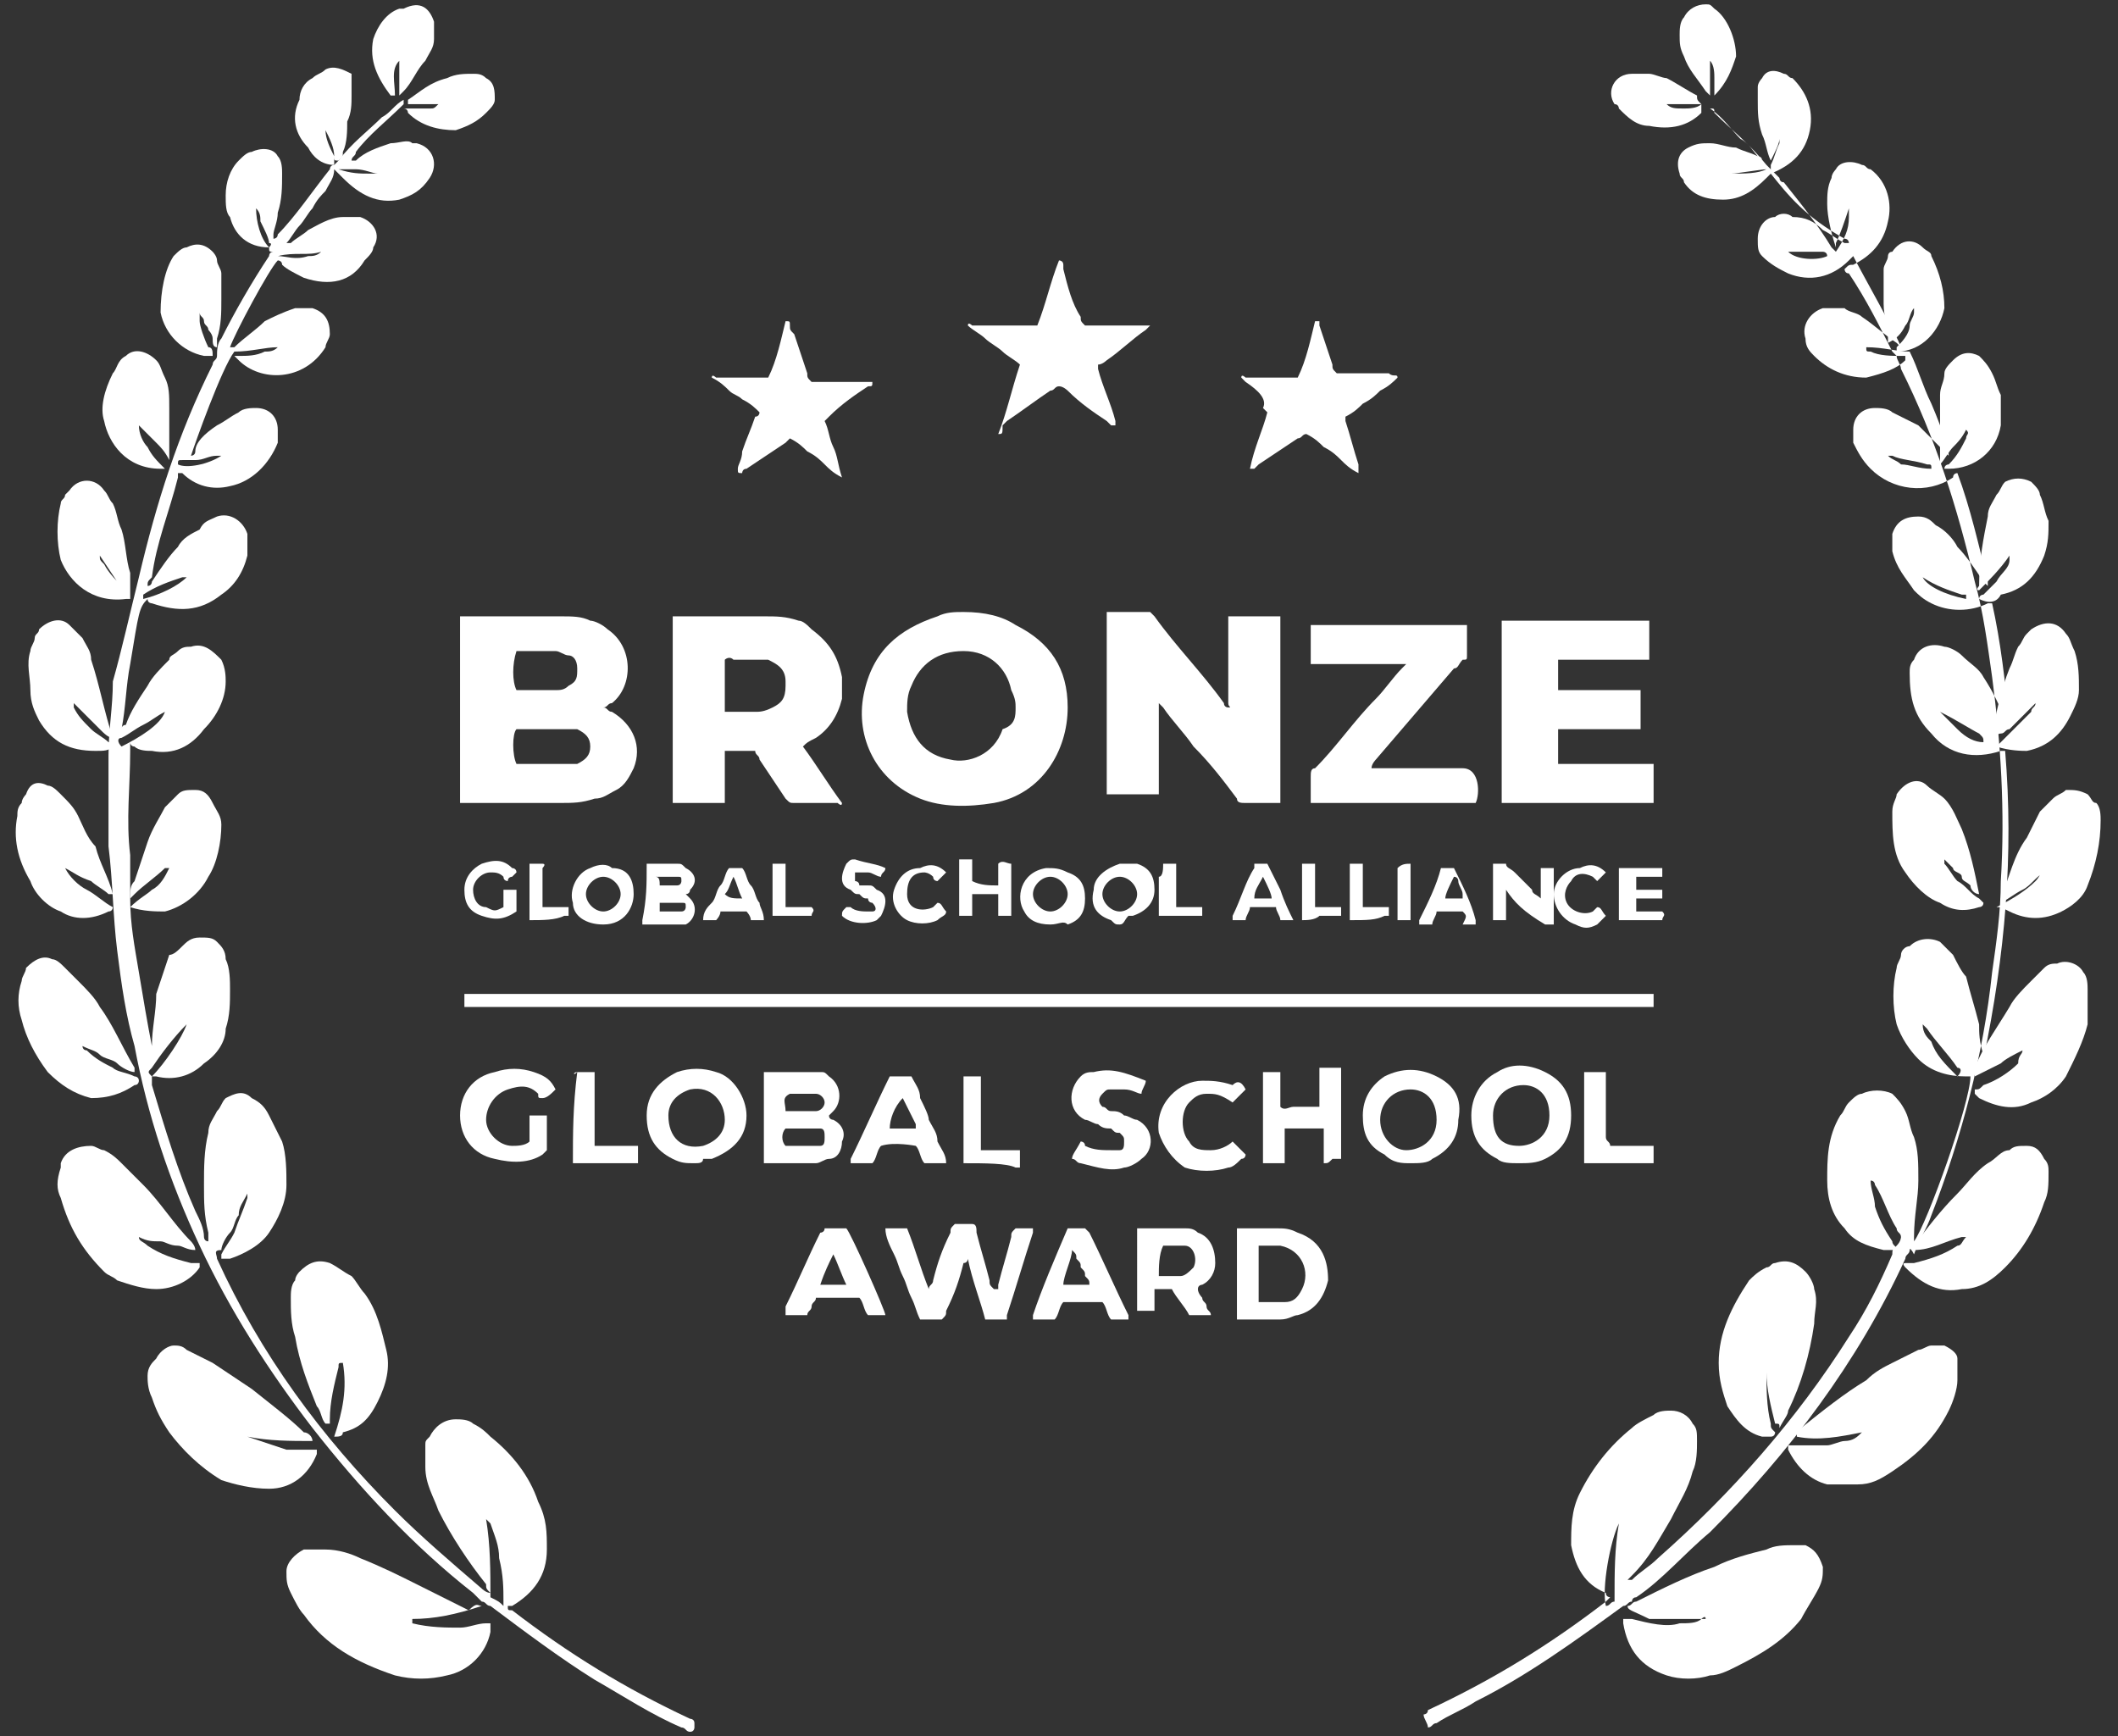 <?xml version="1.0" encoding="utf-8"?>
<!-- Generator: Adobe Illustrator 25.0.1, SVG Export Plug-In . SVG Version: 6.00 Build 0)  -->
<svg version="1.1" id="Layer_1" xmlns="http://www.w3.org/2000/svg" xmlns:xlink="http://www.w3.org/1999/xlink" x="0px" y="0px"
	 viewBox="0 0 48.8 40" style="enable-background:new 0 0 48.8 40;" xml:space="preserve">
<rect x="0" y="0" width="48.8" height="40" fill="#333333" stroke="none"/>
<style type="text/css">
	.st0{fill:#FFFFFF;}
</style>
<g>
	<path class="st0" d="M3.4,13.5c0.1,0,0.1-0.1,0.1-0.1c0.2-0.3,0.4-0.6,0.6-0.8c0.1-0.2,0.3-0.3,0.5-0.4C4.7,12,4.8,12,5,11.9
		c0.3-0.1,0.6,0.1,0.7,0.4c0,0.2,0,0.3,0,0.5c-0.1,0.4-0.3,0.7-0.6,0.9c-0.5,0.4-1,0.4-1.6,0.2c0,0-0.1,0-0.1-0.1
		C3.2,14,3.2,14.1,3,15.3c-0.1,0.5-0.1,1-0.2,1.5c0-0.1,0.1-0.1,0.1-0.1c0.1-0.3,0.3-0.6,0.5-0.9c0.1-0.2,0.3-0.4,0.5-0.6
		C3.9,15.1,4,15.1,4.1,15c0.1-0.1,0.2-0.1,0.3-0.1c0.3-0.1,0.5,0.1,0.7,0.3c0.1,0.2,0.1,0.4,0.1,0.5c0,0.4-0.2,0.8-0.5,1.1
		c-0.3,0.4-0.7,0.6-1.2,0.5c-0.1,0-0.3,0-0.4-0.1c0,0-0.1,0-0.1-0.1c0,0,0,0.1,0,0.2c0,0.8-0.1,1.6,0,2.4c0,0.3,0,0.6,0,1
		c0,0.6,0.1,1.1,0.2,1.7c0.1,0.6,0.2,1.2,0.3,1.7c0,0.1,0,0.1,0,0.2c0,0,0,0,0-0.1c0,0,0,0,0-0.1c0-0.4,0.1-0.8,0.1-1.2
		c0.1-0.3,0.2-0.6,0.3-0.9C4,22,4.1,21.9,4.2,21.8c0.1-0.1,0.2-0.2,0.4-0.2c0.2,0,0.3,0,0.4,0.1c0.1,0.1,0.2,0.2,0.2,0.4
		c0.1,0.2,0.1,0.5,0.1,0.7c0,0.3,0,0.6-0.1,0.9C5.2,24,5,24.3,4.7,24.5c-0.3,0.3-0.7,0.4-1.1,0.3c0,0-0.1,0-0.1,0c0,0.1,0,0.1,0,0.2
		c0.3,1,0.6,2,1,2.9c0.1,0.2,0.2,0.4,0.2,0.6c0,0,0,0.1,0.1,0.1c0,0,0,0,0,0c0,0,0,0,0,0c0,0,0,0,0,0c0-0.1,0-0.1,0-0.2
		c-0.1-0.4-0.1-0.7-0.1-1.1c0-0.4,0-0.8,0.1-1.2c0-0.2,0.1-0.3,0.2-0.5c0.1-0.1,0.1-0.2,0.2-0.3c0.2-0.1,0.4-0.2,0.6,0
		c0.2,0.1,0.3,0.2,0.4,0.4c0.1,0.2,0.2,0.4,0.3,0.6c0.1,0.3,0.1,0.7,0.1,1c0,0.4-0.2,0.8-0.4,1.1C6,28.7,5.6,28.9,5.3,29
		c0,0-0.1,0-0.1,0c0,0-0.1,0-0.1,0c0,0,0-0.1,0-0.1c0.1-0.2,0.2-0.3,0.3-0.5c0.1-0.3,0.2-0.5,0.3-0.8c0,0,0,0,0-0.1
		c-0.1,0.2-0.2,0.3-0.2,0.5c-0.1,0.1-0.1,0.3-0.2,0.4c-0.1,0.1-0.2,0.3-0.2,0.4C4.9,28.8,5,28.9,5,29c1,2.2,2.4,4.1,4.1,5.8
		c0.6,0.6,1.3,1.2,2,1.8c0,0,0.1,0.1,0.2,0.1c-0.1-0.1-0.1-0.1-0.1-0.2c-0.4-0.5-0.8-1.1-1.1-1.7c-0.1-0.3-0.3-0.6-0.3-1
		c0-0.2,0-0.3,0-0.5c0-0.1,0-0.1,0.1-0.2c0.1-0.2,0.3-0.4,0.6-0.4c0.1,0,0.3,0,0.4,0.1c0.2,0.1,0.3,0.2,0.4,0.3
		c0.5,0.4,0.9,0.9,1.1,1.5c0.2,0.4,0.2,0.7,0.2,1.1c0,0.6-0.3,1-0.8,1.3c0,0,0,0-0.1,0c0,0.1,0,0.1,0.1,0.1c1.3,1,2.6,1.8,4.1,2.5
		c0,0,0.1,0,0.1,0.1c0,0.1,0,0.1,0,0.1c0,0,0,0.1-0.1,0.1c-0.1,0-0.1-0.1-0.2-0.1c-0.7-0.3-1.3-0.7-2-1.1c-0.8-0.5-1.6-1.1-2.4-1.7
		c-0.1,0-0.1-0.1-0.2-0.1l0,0c-0.1-0.1-0.1-0.1-0.2-0.2c-1.4-1.1-2.6-2.4-3.7-3.8c-1-1.3-1.9-2.7-2.6-4.2c-0.7-1.5-1.2-3-1.5-4.6
		c-0.2-0.7-0.3-1.4-0.4-2.2c-0.1-0.8-0.1-1.6-0.2-2.4c0-0.7,0-1.4,0-2.1c0-0.6,0.1-1.1,0.1-1.7C2.8,15,3,14.1,3.2,13.3
		c0.4-1.7,0.9-3.3,1.7-4.9c0-0.1,0.1-0.1,0.1-0.2l0,0C5,8.1,5,7.9,5.1,7.8c0.3-0.6,0.7-1.3,1.1-1.9c0,0,0-0.1,0.1-0.1
		c-0.1,0-0.1,0-0.1-0.1C5.7,5.7,5.4,5.4,5.3,5C5.2,4.9,5.2,4.7,5.2,4.5c0-0.3,0.1-0.6,0.3-0.8c0.1-0.1,0.2-0.2,0.3-0.2
		C6,3.4,6.3,3.4,6.4,3.6c0.1,0.1,0.1,0.3,0.1,0.4c0,0.3,0,0.6-0.1,0.9c0,0.2-0.1,0.4-0.1,0.5c0,0,0,0,0,0.1c0,0,0.1,0,0.1-0.1
		C6.8,5,7.2,4.4,7.6,3.9c0,0,0-0.1,0.1-0.1c0,0,0,0,0,0c0,0,0.1-0.1,0.1-0.1l0,0c0.3-0.4,0.7-0.7,1-1C9,2.6,9.1,2.4,9.3,2.3
		c0,0.1,0,0.1,0,0.1C8.9,2.8,8.5,3.1,8.2,3.5c0,0.1-0.1,0.1-0.1,0.2c0.1,0,0.1,0,0.1,0C8.4,3.5,8.7,3.4,9,3.3c0.2,0,0.4-0.1,0.5,0
		c0,0,0,0,0.1,0c0.4,0.1,0.5,0.5,0.3,0.8C9.7,4.4,9.5,4.5,9.2,4.6C8.7,4.7,8.3,4.5,7.9,4.1c0,0,0,0-0.1-0.1c0,0,0,0-0.1-0.1
		C7.7,4.1,7.6,4.2,7.5,4.4C7.4,4.5,7.3,4.6,7.2,4.8C7.1,4.9,7,5.1,6.9,5.2C6.8,5.3,6.7,5.5,6.6,5.6c0,0,0.1,0,0.1,0
		c0.1-0.1,0.3-0.2,0.4-0.3c0.2-0.1,0.5-0.3,0.8-0.3c0.1,0,0.3,0,0.4,0c0.3,0.1,0.5,0.4,0.3,0.7c0,0.1-0.1,0.2-0.2,0.3
		C8.1,6.5,7.6,6.6,7,6.4C6.8,6.3,6.6,6.2,6.5,6.1C6.5,6,6.4,6,6.4,6c-0.2,0.2-1,1.7-1.1,2c0,0,0,0,0.1,0c0,0,0,0,0,0
		c0.2-0.2,0.5-0.4,0.7-0.6c0.2-0.1,0.4-0.2,0.7-0.3c0.1,0,0.2,0,0.4,0c0.3,0.1,0.4,0.3,0.4,0.6c0,0.1-0.1,0.2-0.1,0.3
		c-0.5,0.8-1.5,0.8-2,0.3c0,0-0.1-0.1-0.1-0.1c0,0,0,0,0.1,0c0.2,0,0.4,0,0.6-0.1c0.1,0,0.2,0,0.3-0.1c0,0,0,0,0,0c0,0,0,0,0,0
		c-0.3,0-0.6,0.1-1,0.1c-0.3,0.4-0.9,2.1-1,2.4c0,0,0.1,0,0.1-0.1C4.5,10.2,4.7,10,5,9.8c0.2-0.1,0.3-0.2,0.5-0.3
		c0.1-0.1,0.3-0.1,0.4-0.1c0.3,0,0.5,0.2,0.5,0.5c0,0.1,0,0.2,0,0.3c-0.2,0.5-0.6,0.9-1.1,1c-0.4,0.1-0.8,0-1.1-0.3c0,0,0,0-0.1,0
		c0,0,0,0,0,0c0,0,0,0.1,0,0.1c-0.2,0.8-0.5,1.5-0.6,2.3C3.4,13.4,3.4,13.4,3.4,13.5C3.4,13.5,3.4,13.5,3.4,13.5
		C3.4,13.5,3.4,13.5,3.4,13.5C3.4,13.5,3.4,13.5,3.4,13.5z M11.6,37c0-0.1,0-0.1,0-0.1c0-0.3,0-0.6-0.1-1c0-0.3-0.1-0.5-0.2-0.8
		c0,0,0,0-0.1-0.1c0.1,0.6,0.1,1.2,0.1,1.8C11.5,36.9,11.5,36.9,11.6,37z M4.3,23.6C4.3,23.6,4.3,23.6,4.3,23.6
		c-0.3,0.3-0.6,0.7-0.8,1c-0.1,0.1-0.1,0.1,0,0.2C3.8,24.5,4.2,23.9,4.3,23.6z M3.8,16.4c-0.2,0.1-0.3,0.2-0.5,0.3
		c-0.2,0.1-0.3,0.2-0.5,0.3c-0.1,0-0.1,0.1,0,0.2C3.2,17,3.7,16.7,3.8,16.4z M3.3,13.8c0.4-0.1,0.8-0.3,1-0.5c0,0,0,0-0.1,0
		c-0.3,0.1-0.6,0.2-0.9,0.4c0,0,0,0,0,0C3.3,13.7,3.3,13.7,3.3,13.8z M5.9,4.8C5.9,4.8,5.9,4.8,5.9,4.8c0,0.3,0.1,0.7,0.3,0.9
		c0,0,0.1-0.1,0-0.1C6.2,5.5,6.1,5.3,6,5.1C6,5,6,4.9,5.9,4.8z M5.1,10.5c0,0-0.1,0-0.1,0c-0.2,0-0.3,0.1-0.5,0.1
		c-0.1,0-0.2,0-0.3,0c-0.1,0-0.1,0-0.1,0.1C4.3,10.8,4.8,10.7,5.1,10.5z M6.4,5.9C6.6,5.9,6.8,6,7.1,5.9c0.1,0,0.2,0,0.3-0.1
		C7.1,5.9,6.8,5.8,6.4,5.9C6.5,5.8,6.5,5.8,6.4,5.9C6.5,5.8,6.5,5.9,6.4,5.9z M8.7,4C8.6,4,8.4,3.9,8.2,3.9c-0.1,0-0.2,0-0.3,0
		c0,0,0,0-0.1,0c0,0,0,0,0,0C8.1,4,8.3,4,8.5,4C8.6,4,8.6,4,8.7,4z"/>
	<path class="st0" d="M44,28.8c0,0.1-0.1,0.1-0.1,0.2c-1.1,2.4-2.7,4.5-4.5,6.3c-0.6,0.5-1.1,1.1-1.7,1.5c-0.1,0-0.1,0.1-0.1,0.1
		c0,0,0,0,0,0c-0.1,0-0.1,0.1-0.2,0.1c-1.1,0.8-2.2,1.6-3.4,2.2c-0.3,0.2-0.6,0.3-0.9,0.5c-0.1,0-0.1,0.1-0.2,0.1
		c0-0.1-0.1-0.2-0.1-0.3c0,0,0.1,0,0.1-0.1c1.5-0.7,2.8-1.5,4.1-2.5c0,0,0.1-0.1,0.1-0.1c0,0-0.1,0-0.1-0.1
		c-0.5-0.2-0.7-0.6-0.8-1.1c0-0.4,0-0.8,0.2-1.2c0.3-0.6,0.7-1.1,1.2-1.5c0.1-0.1,0.3-0.2,0.5-0.3c0.1-0.1,0.3-0.1,0.4-0.1
		c0.2,0,0.4,0.1,0.5,0.3c0.1,0.1,0.1,0.2,0.1,0.4c0,0.2,0,0.5-0.1,0.7c-0.1,0.4-0.3,0.7-0.5,1.1c-0.3,0.5-0.5,0.9-0.9,1.3
		c0,0-0.1,0.1-0.1,0.1c0,0,0,0,0,0c0,0,0.1,0,0.1,0c0.2-0.2,0.4-0.3,0.6-0.5c1.7-1.5,3.2-3.2,4.4-5.1c0.4-0.6,0.7-1.2,1-1.9
		c0-0.1,0-0.1,0.1-0.2c0.1-0.1,0.1-0.2,0.1-0.2c0-0.1-0.1-0.1-0.1-0.2c-0.2-0.3-0.3-0.7-0.5-1c0,0,0-0.1-0.1-0.1
		c0,0.2,0.1,0.4,0.1,0.6c0.1,0.3,0.2,0.5,0.4,0.8c0,0.1,0.1,0.1,0.1,0.2c-0.1,0-0.2,0-0.3,0c-0.4-0.1-0.7-0.2-0.9-0.5
		c-0.3-0.3-0.4-0.7-0.4-1.1c0-0.5,0-1,0.3-1.5c0.1-0.1,0.1-0.2,0.2-0.3c0.1-0.1,0.2-0.2,0.3-0.2c0.2-0.1,0.5-0.1,0.7,0
		c0.1,0.1,0.2,0.2,0.3,0.4c0.1,0.2,0.1,0.4,0.2,0.6c0.1,0.3,0.1,0.6,0.1,1c0,0.4-0.1,0.8-0.1,1.3c0,0,0,0,0,0.1
		c0.3-0.4,1.3-3.2,1.3-3.8c0,0-0.1,0-0.1,0c-0.4,0-0.8-0.1-1.1-0.4c-0.2-0.2-0.4-0.5-0.5-0.8c-0.1-0.4-0.1-0.9,0-1.3
		c0-0.1,0.1-0.2,0.1-0.3c0-0.1,0.1-0.2,0.2-0.2c0.2-0.2,0.5-0.2,0.7-0.1c0.1,0.1,0.2,0.2,0.3,0.3c0.1,0.2,0.2,0.4,0.3,0.5
		c0.1,0.4,0.2,0.7,0.3,1.1c0,0.2,0,0.4,0.1,0.7c0,0,0,0.1,0,0.1c0.5-2.4,0.7-4.7,0.5-7.1c-0.1,0-0.1,0-0.1,0
		c-0.6,0.2-1.2,0.1-1.6-0.4c-0.4-0.4-0.5-0.8-0.5-1.4c0-0.1,0-0.2,0.1-0.3c0.1-0.3,0.4-0.4,0.7-0.3c0.1,0,0.3,0.1,0.4,0.2
		c0.2,0.2,0.4,0.3,0.5,0.5c0.2,0.3,0.4,0.7,0.5,1c0,0.1,0.1,0.1,0.1,0.2c0-0.1,0-0.1,0-0.1c-0.1-1-0.2-1.9-0.4-2.8c0,0-0.1,0-0.1,0
		c-0.4,0.2-0.9,0.2-1.3,0c-0.2-0.1-0.3-0.2-0.4-0.3c-0.2-0.3-0.4-0.5-0.5-0.9c0-0.1,0-0.3,0-0.4c0.1-0.3,0.3-0.4,0.6-0.4
		c0.2,0,0.3,0.1,0.4,0.2c0.2,0.1,0.4,0.3,0.5,0.5c0.2,0.2,0.4,0.5,0.6,0.8c0,0,0.1,0.1,0.1,0.1c0,0,0,0,0-0.1
		c-0.2-0.8-0.4-1.7-0.7-2.5c0,0,0,0,0,0c0,0-0.1,0-0.1,0.1c-0.6,0.4-1.4,0.3-1.9-0.2c-0.2-0.2-0.3-0.4-0.4-0.6c0-0.1,0-0.2,0-0.3
		c0-0.3,0.2-0.5,0.5-0.5c0.1,0,0.3,0,0.4,0.1c0.2,0.1,0.4,0.2,0.6,0.3c0.2,0.2,0.4,0.4,0.6,0.6c0,0,0.1,0.1,0.1,0.1
		c0-0.1-0.1-0.5-0.4-1.2c-0.2-0.4-0.3-0.8-0.5-1.2c-0.3,0-0.6-0.1-1-0.1c0,0.1,0,0.1,0.1,0.1c0.2,0.1,0.5,0.1,0.7,0.1
		c0,0,0.1,0,0.1,0c0,0.1,0,0.1,0,0.1c-0.2,0.2-0.5,0.3-0.9,0.4c-0.5,0-0.9-0.2-1.2-0.5c-0.1-0.1-0.2-0.2-0.2-0.4
		c-0.1-0.3,0.1-0.6,0.4-0.7c0.2,0,0.3,0,0.5,0c0.1,0.1,0.3,0.1,0.4,0.2c0.3,0.2,0.5,0.4,0.8,0.6c0,0,0.1,0.1,0.1,0.1
		c-0.1-0.3-0.9-1.7-1.1-2.1c0,0-0.1,0.1-0.1,0.1c-0.4,0.4-0.9,0.5-1.4,0.3c-0.2-0.1-0.4-0.2-0.6-0.4c-0.1-0.1-0.1-0.2-0.1-0.4
		c0-0.3,0.2-0.5,0.4-0.5c0.1-0.1,0.3-0.1,0.4,0c0.3,0,0.5,0.1,0.7,0.3c0.2,0.1,0.3,0.2,0.5,0.3c0,0,0.1,0,0.1,0c0,0,0-0.1-0.1-0.1
		C41.6,5,41.2,4.5,40.8,4c0,0-0.1,0.1-0.1,0.1c-0.3,0.3-0.6,0.5-1,0.5c-0.4,0-0.7-0.1-0.9-0.4c0-0.1-0.1-0.1-0.1-0.2
		c-0.1-0.3,0-0.5,0.2-0.6c0.2-0.1,0.3-0.1,0.5-0.1c0.2,0,0.4,0.1,0.6,0.1c0.2,0.1,0.3,0.1,0.5,0.2c0,0,0.1,0,0.1,0.1c0,0,0,0,0,0
		c0,0,0,0,0,0c0,0,0,0,0,0c0,0-0.1-0.1-0.1-0.1c-0.1-0.1-0.2-0.3-0.4-0.4c-0.2-0.2-0.4-0.5-0.7-0.7c0,0,0,0,0,0c0,0,0,0,0,0
		c0.1,0,0.1,0,0.1,0.1c0.4,0.4,0.8,0.7,1.2,1.2c0.1,0.1,0.1,0.1,0.2,0.2c0,0,0,0,0,0c0,0,0.1,0.1,0.1,0.1l0,0c0,0,0,0.1,0.1,0.1
		c0.4,0.5,0.8,1,1.1,1.5c0,0,0.1,0.1,0.1,0.1c0-0.1,0-0.1,0-0.1c-0.1-0.3-0.2-0.7-0.2-1c0-0.2,0-0.4,0.1-0.6c0-0.1,0.1-0.2,0.1-0.2
		c0.1-0.2,0.4-0.2,0.6-0.1c0.1,0,0.1,0.1,0.2,0.1c0.4,0.3,0.5,0.8,0.4,1.2c-0.1,0.5-0.4,0.8-0.8,1c-0.1,0-0.1,0-0.2,0.1c0,0,0,0,0,0
		c0,0,0,0.1,0.1,0.1c0.4,0.6,0.7,1.2,1,1.8c0,0,0.1,0.1,0.1,0.1l0,0c0,0.1,0.1,0.2,0.1,0.3c0.8,1.6,1.3,3.2,1.7,4.9
		c0.2,0.7,0.3,1.5,0.4,2.2c0.2,1.5,0.3,3.1,0.2,4.7c0,0.7-0.1,1.4-0.2,2.1c-0.2,1.9-0.7,3.8-1.4,5.6c-0.1,0.3-0.3,0.6-0.4,0.9
		C44,28.7,44,28.8,44,28.8L44,28.8z M37.3,35.1c-0.2,0.4-0.4,1.5-0.3,1.9c0.1,0,0.1-0.1,0.2-0.1C37.2,36.2,37.2,35.7,37.3,35.1z
		 M45.1,24.8c0.1-0.1,0.1-0.2,0-0.2c-0.2-0.3-0.5-0.6-0.7-0.9c0,0,0,0-0.1-0.1c0,0.2,0.1,0.3,0.2,0.4C44.6,24.3,44.8,24.5,45.1,24.8
		z M44.7,16.4c0.1,0.1,0.2,0.2,0.4,0.4c0.2,0.2,0.4,0.3,0.6,0.3c0-0.1,0-0.1-0.1-0.2C45.4,16.8,45.1,16.6,44.7,16.4
		C44.8,16.4,44.8,16.4,44.7,16.4z M45.3,13.8c0-0.1,0-0.1,0-0.1c0,0,0,0-0.1,0c-0.3-0.1-0.6-0.2-0.9-0.4c0,0,0,0,0,0
		C44.4,13.5,44.8,13.7,45.3,13.8z M42.3,5.8c0.2-0.3,0.3-0.5,0.3-0.8c0-0.1,0-0.1,0-0.2c-0.1,0.3-0.2,0.6-0.3,0.8c0,0,0,0,0,0
		C42.3,5.7,42.3,5.7,42.3,5.8z M44.5,10.8c0-0.1,0-0.1-0.1-0.1c-0.3-0.1-0.6-0.1-0.8-0.2c0,0,0,0-0.1,0c0.1,0.1,0.2,0.1,0.3,0.2
		C44,10.7,44.2,10.8,44.5,10.8z M42.1,5.9c0-0.1-0.1-0.1-0.1-0.1c-0.3,0-0.5,0-0.8,0c0,0,0,0,0,0C41.4,6,41.9,6,42.1,5.9z M39.9,4
		c0.3,0,0.6,0,0.8-0.1c0,0,0,0,0,0C40.6,3.9,40,4,39.9,4z"/>
	<path class="st0" d="M10.6,18.5c0-1.4,0-2.8,0-4.2c0,0,0,0,0-0.1c0,0,0.1,0,0.1,0c0.7,0,1.4,0,2.2,0c0.3,0,0.5,0,0.7,0.1
		c0.1,0,0.3,0.1,0.4,0.2c0.6,0.4,0.6,1.3,0.1,1.7c-0.1,0-0.1,0.1-0.2,0.1c0.1,0,0.1,0.1,0.2,0.1c0.5,0.3,0.7,0.8,0.5,1.3
		c-0.1,0.2-0.2,0.4-0.4,0.5c-0.2,0.1-0.3,0.2-0.5,0.2c-0.3,0.1-0.5,0.1-0.8,0.1c-0.7,0-1.5,0-2.2,0C10.7,18.5,10.7,18.5,10.6,18.5z
		 M11.9,17.6C11.9,17.6,11.9,17.6,11.9,17.6c0.4,0,0.8,0,1.1,0c0.1,0,0.2,0,0.3,0c0.2-0.1,0.3-0.2,0.3-0.4c0-0.2-0.1-0.3-0.3-0.4
		c-0.1,0-0.2,0-0.3,0c-0.3,0-0.6,0-1,0c0,0-0.1,0-0.1,0C11.8,16.9,11.8,17.4,11.9,17.6z M11.9,15.9C11.9,15.9,11.9,15.9,11.9,15.9
		c0.3,0,0.6,0,0.9,0c0.1,0,0.2,0,0.3-0.1c0.2-0.1,0.2-0.2,0.2-0.4c0-0.2-0.1-0.3-0.2-0.3c-0.1,0-0.2-0.1-0.3-0.1c-0.3,0-0.5,0-0.8,0
		c0,0-0.1,0-0.1,0C11.8,15.3,11.8,15.7,11.9,15.9z"/>
	<path class="st0" d="M28.3,14.2c0.2,0,1,0,1.2,0c0,0,0,0,0,0.1c0,1.4,0,2.8,0,4.2c-0.1,0-0.1,0-0.1,0c-0.2,0-0.5,0-0.7,0
		c-0.1,0-0.2,0-0.2-0.1c-0.3-0.4-0.6-0.8-1-1.2c-0.2-0.3-0.5-0.6-0.7-0.9c0,0-0.1-0.1-0.1-0.1c0,0.1,0,0.2,0,0.3c0,0.1,0,0.2,0,0.2
		c0,0.1,0,0.2,0,0.3c0,0.1,0,0.2,0,0.2s0,0.2,0,0.2s0,0.2,0,0.2c0,0.1,0,0.2,0,0.3c0,0.1,0,0.2,0,0.2c0,0.1,0,0.2,0,0.2
		c-0.1,0-0.3,0-0.4,0c-0.1,0-0.2,0-0.4,0c-0.1,0-0.3,0-0.4,0c0,0,0-0.1,0-0.1c0,0,0-0.1,0-0.1c0-1.3,0-2.6,0-3.8c0-0.1,0-0.1,0-0.2
		c0.2,0,0.5,0,1,0c0,0,0.1,0.1,0.1,0.1c0.5,0.7,1.1,1.3,1.6,2c0,0.1,0.1,0.1,0.1,0.1c0.1,0,0,0,0-0.1c0-0.4,0-0.7,0-1.1
		c0-0.3,0-0.6,0-0.9C28.3,14.3,28.3,14.3,28.3,14.2z"/>
	<path class="st0" d="M18.5,17.2c0.3,0.4,0.6,0.9,0.9,1.3c0,0.1-0.1,0-0.1,0c-0.3,0-0.7,0-1,0c-0.1,0-0.1,0-0.2-0.1
		c-0.2-0.3-0.4-0.6-0.6-0.9c0-0.1-0.1-0.1-0.1-0.2c-0.2,0-0.5,0-0.7,0c0,0.1,0,0.2,0,0.4c0,0.1,0,0.2,0,0.4c0,0.1,0,0.2,0,0.4
		c0,0-0.1,0-0.1,0c-0.3,0-0.7,0-1,0c0,0,0,0-0.1,0c0-0.2,0-4.1,0-4.3c0,0,0.1,0,0.1,0c0.7,0,1.3,0,2,0c0.3,0,0.5,0,0.8,0.1
		c0.1,0,0.2,0.1,0.3,0.2c0.4,0.3,0.6,0.6,0.7,1.1c0,0.2,0,0.3,0,0.5c-0.1,0.4-0.3,0.7-0.6,0.9C18.6,17.1,18.6,17.1,18.5,17.2
		C18.5,17.1,18.5,17.1,18.5,17.2z M16.7,15.2c0,0.2,0,1.1,0,1.2c0,0,0,0,0.1,0c0.2,0,0.4,0,0.6,0c0.1,0,0.2,0,0.4-0.1
		c0.2-0.1,0.3-0.2,0.3-0.5c0,0,0-0.1,0-0.1c0-0.3-0.2-0.4-0.4-0.5c-0.1,0-0.2,0-0.3,0c-0.2,0-0.4,0-0.5,0
		C16.8,15.1,16.7,15.2,16.7,15.2z"/>
	<path class="st0" d="M22.2,14.1c0.5,0,0.9,0.1,1.2,0.3c0.8,0.4,1.2,1,1.2,1.9c0,1-0.6,2-1.7,2.2c-0.6,0.1-1.2,0.1-1.7-0.1
		c-1-0.4-1.5-1.4-1.3-2.4c0.2-1,0.8-1.5,1.7-1.8C21.8,14.1,22,14.1,22.2,14.1z M23.4,16.3c0-0.1,0-0.2-0.1-0.4
		c-0.1-0.5-0.5-0.9-1.1-0.9c-0.6,0-1,0.3-1.2,0.8c-0.1,0.2-0.1,0.4-0.1,0.6c0.1,0.6,0.4,1,1,1.1c0.4,0.1,1-0.1,1.2-0.7
		C23.4,16.7,23.4,16.5,23.4,16.3z"/>
	<path class="st0" d="M35.9,16.8c0,0.2,0,0.6,0,0.8c0.1,0,0.1,0,0.2,0c0.6,0,1.2,0,1.8,0c0.1,0,0.1,0,0.2,0c0,0,0,0.1,0,0.1
		c0,0.3,0,0.5,0,0.8c-0.1,0-0.1,0-0.2,0c-0.7,0-1.4,0-2.2,0c-0.3,0-0.6,0-0.9,0c-0.1,0-0.1,0-0.2,0c0,0,0-0.1,0-0.1c0,0,0-0.1,0-0.1
		c0-1.3,0-2.6,0-3.8c0-0.1,0-0.1,0-0.2c0.1,0,0.1,0,0.2,0c0.9,0,1.8,0,2.8,0c0.1,0,0.2,0,0.3,0c0,0,0.1,0,0.1,0c0,0.1,0,0.2,0,0.3
		c0,0.1,0,0.2,0,0.3c0,0.1,0,0.2,0,0.3c-0.1,0-0.1,0-0.2,0c-0.6,0-1.2,0-1.7,0c-0.1,0-0.1,0-0.2,0c0,0.2,0,0.4,0,0.7
		c0.1,0,0.1,0,0.2,0c0.5,0,1,0,1.5,0c0.1,0,0.1,0,0.2,0c0,0.1,0,0.2,0,0.3c0,0.2,0,0.4,0,0.6c-0.2,0-0.3,0-0.5,0c-0.2,0-0.3,0-0.5,0
		s-0.3,0-0.5,0C36.2,16.8,36,16.8,35.9,16.8z"/>
	<path class="st0" d="M34,18.5c-0.2,0-3.7,0-3.8,0c0,0,0-0.1,0-0.1c0-0.2,0-0.3,0-0.5c0-0.1,0-0.2,0.1-0.2c0.5-0.5,0.9-1.1,1.4-1.6
		c0.2-0.2,0.4-0.5,0.6-0.7c0,0,0.1-0.1,0.1-0.1c-0.1,0-0.2,0-0.3,0c-0.1,0-0.2,0-0.3,0c-0.1,0-0.2,0-0.2,0c-0.1,0-0.2,0-0.3,0
		s-0.2,0-0.3,0s-0.2,0-0.3,0c-0.1,0-0.2,0-0.2,0c-0.1,0-0.2,0-0.3,0c0-0.1,0-0.7,0-0.9c0,0,0.1,0,0.1,0c0.1,0,0.2,0,0.2,0
		c1,0,2.1,0,3.1,0c0.1,0,0.1,0,0.2,0c0,0,0,0,0,0c0,0.2,0,0.4,0,0.7c0,0.1,0,0.1-0.1,0.1c-0.1,0.1-0.1,0.2-0.2,0.2
		c-0.6,0.7-1.2,1.4-1.8,2.1c0,0-0.1,0.1-0.1,0.2c0.1,0,0.2,0,0.3,0c0.1,0,0.2,0,0.3,0c0.1,0,0.2,0,0.3,0c0.1,0,0.2,0,0.3,0
		c0.1,0,0.2,0,0.3,0c0.1,0,0.2,0,0.3,0c0.1,0,0.2,0,0.3,0C34.1,17.7,34.1,18.3,34,18.5z"/>
	<path class="st0" d="M10.7,23.2c0-0.1,0-0.2,0-0.3c0,0,0.1,0,0.1,0c0,0,0.1,0,0.1,0c9,0,18,0,27,0c0.1,0,0.2,0,0.2,0
		c0,0.1,0,0.2,0,0.3c0,0-0.1,0-0.1,0c-0.1,0-0.1,0-0.2,0c-9,0-18,0-26.9,0C10.8,23.2,10.7,23.2,10.7,23.2z"/>
	<path class="st0" d="M11.1,37C11.1,37,11.1,37,11.1,37c-0.6,0.2-1.1,0.3-1.6,0.3c0,0,0,0.1,0,0.1c0.4,0.1,0.8,0.1,1.1,0.1
		c0.2,0,0.4-0.1,0.6-0.1c0,0,0.1,0,0.1,0c0,0.1,0,0.2,0,0.2c-0.1,0.5-0.5,0.9-1,1c-0.4,0.1-0.8,0.1-1.2,0c-0.9-0.3-1.6-0.7-2.1-1.4
		c-0.1-0.1-0.2-0.3-0.3-0.5c-0.1-0.2-0.1-0.3-0.1-0.5c0-0.2,0.2-0.4,0.4-0.5c0.2,0,0.3,0,0.5,0c0.3,0,0.6,0.1,0.8,0.2
		c0.5,0.2,0.9,0.4,1.3,0.6c0.4,0.2,0.8,0.4,1.2,0.6C11,36.9,11,37,11.1,37C11.1,37,11.1,37,11.1,37z"/>
	<path class="st0" d="M37.5,37c0.1,0,0.1-0.1,0.2-0.1c0.6-0.3,1.2-0.6,1.8-0.8c0.4-0.2,0.8-0.3,1.2-0.4c0.2-0.1,0.4-0.1,0.7-0.1
		c0.1,0,0.2,0,0.2,0c0.2,0.1,0.3,0.2,0.4,0.5c0,0.2,0,0.3-0.1,0.5c-0.1,0.2-0.3,0.5-0.4,0.7c-0.4,0.5-0.9,0.8-1.5,1.1
		c-0.2,0.1-0.4,0.2-0.6,0.2c-0.3,0.1-0.7,0.1-1,0c-0.6-0.2-0.9-0.6-1-1.2c0,0,0,0,0-0.1c0.1,0,0.1,0,0.2,0c0.4,0.1,0.8,0.2,1.1,0.1
		c0.2,0,0.4,0,0.5-0.1c0,0,0,0,0.1,0c0-0.1-0.1,0-0.1,0c0,0-0.1,0-0.1,0c0,0-0.1,0-0.1,0c0,0-0.1,0-0.1,0c0,0-0.1,0-0.1,0
		c0,0-0.1,0-0.1,0c0,0-0.1,0-0.1,0c0,0-0.1,0-0.1,0c0,0-0.1,0-0.1,0c0,0-0.1,0-0.1,0c0,0-0.1,0-0.1,0c0,0-0.1,0-0.1,0
		c0,0-0.1,0-0.1,0C37.6,37.1,37.5,37.1,37.5,37C37.5,37,37.5,37,37.5,37C37.5,37,37.5,37,37.5,37z"/>
	<path class="st0" d="M42.9,33c-0.5,0.1-1,0.2-1.5,0.1c0,0,0-0.1,0-0.1c0,0,0.1-0.1,0.1-0.1c0.5-0.4,1-0.8,1.5-1.1
		c0.2-0.2,0.4-0.3,0.6-0.4c0.2-0.1,0.4-0.2,0.6-0.3c0.1,0,0.2-0.1,0.3-0.1c0.1,0,0.2,0,0.3,0c0.2,0.1,0.3,0.2,0.3,0.3
		c0,0.2,0,0.3,0,0.5c0,0.2-0.1,0.5-0.2,0.7c-0.3,0.6-0.7,1-1.3,1.4c-0.3,0.2-0.5,0.3-0.8,0.3c-0.2,0-0.5,0-0.7,0
		c-0.4-0.1-0.7-0.4-0.9-0.8c0,0,0-0.1,0-0.1c0.2,0,0.3,0,0.5,0c0.1,0,0.3,0,0.4,0c0.1,0,0.3-0.1,0.4-0.1
		C42.7,33.2,42.8,33.1,42.9,33z"/>
	<path class="st0" d="M7.2,33.2c-0.5,0-1,0-1.5-0.1c0,0,0,0,0,0c0,0,0,0,0,0c0.3,0.1,0.6,0.2,0.9,0.3c0.2,0,0.4,0,0.6,0
		c0,0,0.1,0,0.1,0c0,0.1,0,0.1,0,0.1c-0.2,0.5-0.6,0.8-1.1,0.8c-0.4,0-0.8-0.1-1.1-0.2c-0.5-0.3-0.9-0.7-1.2-1.1
		c-0.2-0.3-0.3-0.5-0.4-0.8c-0.1-0.2-0.1-0.4-0.1-0.5c0-0.2,0.1-0.3,0.2-0.4C3.7,31.1,3.9,31,4,31c0.1,0,0.2,0,0.3,0.1
		c0.2,0.1,0.4,0.2,0.6,0.3c0.3,0.2,0.6,0.4,0.9,0.6C6.3,32.4,6.7,32.7,7,33C7.1,33,7.2,33.1,7.2,33.2z"/>
	<path class="st0" d="M41,32.9c0-0.1,0-0.1-0.1-0.1c-0.1-0.4-0.2-0.8-0.2-1.2c0-0.1,0-0.1,0-0.2c0,0,0,0.1,0,0.1
		c0,0.5,0,0.9,0.1,1.3c0,0.1,0,0.1,0.1,0.2c0,0,0,0.1-0.1,0.1c-0.1,0-0.1,0-0.2,0c-0.4-0.1-0.6-0.4-0.8-0.7c-0.1-0.3-0.2-0.6-0.2-1
		c0-0.7,0.3-1.3,0.7-1.9c0.1-0.1,0.2-0.2,0.4-0.3c0.1,0,0.1-0.1,0.2-0.1c0.3-0.1,0.5,0,0.7,0.2c0.1,0.1,0.2,0.3,0.2,0.4
		c0.1,0.3,0,0.5,0,0.8c-0.1,0.7-0.3,1.4-0.6,2C41.2,32.6,41.1,32.7,41,32.9C41.1,32.8,41.1,32.8,41,32.9z"/>
	<path class="st0" d="M7.7,33.1C7.9,32.5,8,32,7.9,31.4c-0.1,0-0.1,0-0.1,0.1c-0.1,0.4-0.2,0.8-0.2,1.2c0,0,0,0.1,0,0.1
		c-0.1,0-0.1,0-0.1,0c-0.1-0.1-0.1-0.3-0.2-0.4c-0.2-0.5-0.4-1-0.5-1.6c-0.1-0.3-0.1-0.6-0.1-0.9c0-0.1,0-0.3,0.1-0.4
		c0-0.1,0.1-0.2,0.1-0.2c0.2-0.2,0.4-0.3,0.7-0.2c0.2,0.1,0.3,0.2,0.5,0.3c0.1,0.1,0.2,0.3,0.3,0.4c0.3,0.4,0.4,0.9,0.5,1.3
		c0.1,0.4,0,0.8-0.2,1.2c-0.2,0.4-0.4,0.6-0.8,0.7C7.9,33.1,7.8,33.1,7.7,33.1C7.8,33.1,7.7,33.1,7.7,33.1z"/>
	<path class="st0" d="M23,10c0.2-0.5,0.3-1,0.5-1.6c-0.1-0.1-0.3-0.2-0.4-0.3C23,8,22.8,7.9,22.7,7.8c-0.1-0.1-0.3-0.2-0.4-0.3
		c0-0.1,0.1,0,0.1,0c0.4,0,0.8,0,1.3,0c0.1,0,0.1,0,0.2,0c0.2-0.5,0.3-1,0.5-1.5c0,0,0.1,0,0.1,0.1c0,0,0,0.1,0,0.1
		c0.1,0.4,0.2,0.8,0.4,1.1c0,0.1,0,0.1,0.1,0.2c0.1,0,0.1,0,0.2,0c0.4,0,0.8,0,1.2,0c0,0,0.1,0,0.1,0c0,0,0,0,0,0c0,0,0,0,0,0
		c0,0-0.1,0.1-0.1,0.1c-0.3,0.2-0.6,0.5-0.9,0.7c0,0-0.1,0.1-0.2,0.1c0,0,0,0.1,0,0.1c0.1,0.4,0.3,0.8,0.4,1.2c0,0,0,0.1,0,0.1
		c0,0-0.1,0-0.1,0c0,0-0.1-0.1-0.1-0.1c-0.3-0.2-0.6-0.4-0.9-0.7c0,0-0.1-0.1-0.2-0.1c-0.1,0-0.1,0.1-0.2,0.1
		c-0.3,0.2-0.7,0.5-1,0.7c0,0-0.1,0.1-0.1,0.1C23.1,10,23.1,10,23,10z"/>
	<path class="st0" d="M3.2,28.5c0,0.1,0.1,0.1,0.2,0.2c0.3,0.2,0.6,0.3,1,0.4c0.1,0,0.2,0,0.2,0c0,0.1,0,0.1,0,0.1
		c-0.2,0.3-0.6,0.5-1,0.5c-0.3,0-0.6-0.1-0.9-0.2c-0.1-0.1-0.2-0.1-0.3-0.2c-0.5-0.5-0.8-1-1-1.7c-0.1-0.2-0.1-0.4,0-0.7
		c0,0,0-0.1,0-0.1c0.1-0.3,0.4-0.4,0.7-0.4c0.1,0,0.2,0.1,0.3,0.1c0.2,0.1,0.3,0.2,0.4,0.3c0.2,0.2,0.4,0.4,0.5,0.5
		c0.4,0.4,0.7,0.9,1.1,1.3c0,0,0.1,0.1,0.1,0.2c-0.2,0-0.3-0.1-0.4-0.1c-0.2,0-0.3-0.1-0.4-0.1C3.5,28.6,3.4,28.6,3.2,28.5z"/>
	<path class="st0" d="M44,28.8c0.1,0,0.1-0.1,0.1-0.1c0.3-0.4,0.6-0.8,1-1.2c0.2-0.2,0.4-0.5,0.7-0.7c0.2-0.1,0.3-0.3,0.5-0.3
		c0.1-0.1,0.2-0.1,0.4-0.1c0.2,0,0.3,0.1,0.4,0.3c0.1,0.1,0.1,0.2,0.1,0.3c0,0.3,0,0.5-0.1,0.7c-0.2,0.6-0.5,1.1-0.9,1.5
		c-0.3,0.3-0.6,0.5-1,0.5c-0.5,0.1-0.9-0.1-1.3-0.5c0,0-0.1-0.1,0-0.1c0.1,0,0.2,0,0.2,0c0.4-0.1,0.7-0.2,1-0.4
		c0.1,0,0.1-0.1,0.2-0.2c-0.1,0-0.1,0-0.1,0c-0.4,0.1-0.7,0.3-1.1,0.3c0,0-0.1,0-0.1,0C44,28.9,44,28.8,44,28.8
		C44,28.8,44,28.8,44,28.8z"/>
	<path class="st0" d="M46.6,24.2c-0.2,0.1-0.4,0.2-0.5,0.3c-0.2,0.1-0.4,0.2-0.6,0.3c0,0,0-0.1,0-0.1c0,0,0-0.1,0-0.1
		c0.2-0.5,0.5-0.9,0.8-1.4c0.1-0.2,0.3-0.4,0.5-0.6c0.1-0.1,0.2-0.2,0.3-0.3c0.1-0.1,0.2-0.1,0.3-0.1c0.2-0.1,0.5,0,0.6,0.2
		c0.1,0.1,0.1,0.3,0.1,0.4c0,0.3,0,0.5,0,0.8c-0.1,0.4-0.3,0.8-0.5,1.2c-0.2,0.3-0.5,0.5-0.8,0.6c-0.4,0.2-0.8,0.1-1.2-0.1
		c0,0-0.1-0.1-0.1-0.1c0,0,0-0.1,0-0.1c0.1,0,0.1,0,0.2-0.1c0.3-0.1,0.6-0.3,0.8-0.5C46.5,24.3,46.6,24.3,46.6,24.2z"/>
	<path class="st0" d="M3.1,24.7c-0.1,0-0.3-0.1-0.4-0.2c-0.1-0.1-0.3-0.1-0.4-0.2c-0.1-0.1-0.2-0.1-0.4-0.2c0,0,0,0.1,0.1,0.1
		c0.2,0.2,0.4,0.3,0.6,0.4c0.1,0.1,0.3,0.1,0.5,0.2c0,0,0.1,0,0.1,0.1c0,0,0,0.1-0.1,0.1c-0.3,0.2-0.6,0.3-1,0.3
		c-0.4-0.1-0.7-0.3-1-0.6c-0.3-0.4-0.5-0.8-0.6-1.2c-0.1-0.3-0.1-0.6,0-0.9c0-0.1,0.1-0.2,0.1-0.3C0.8,22.1,1,22,1.2,22.1
		c0.1,0,0.2,0.1,0.3,0.2c0.1,0.1,0.2,0.2,0.3,0.3C2,22.8,2.2,23,2.3,23.2c0.3,0.4,0.5,0.9,0.8,1.4C3.1,24.6,3.1,24.6,3.1,24.7z"/>
	<path class="st0" d="M17.5,9.5c-0.1-0.1-0.2-0.2-0.4-0.3C17,9.1,16.9,9.1,16.8,9c-0.1-0.1-0.2-0.2-0.4-0.3c0-0.1,0.1,0,0.1,0
		c0.3,0,0.7,0,1,0c0.1,0,0.1,0,0.2,0c0.2-0.4,0.3-0.9,0.4-1.3c0.1,0,0.1,0,0.1,0.1c0,0.1,0,0.1,0.1,0.2c0.1,0.3,0.2,0.6,0.3,0.9
		c0,0.1,0,0.1,0.1,0.2c0.1,0,0.1,0,0.2,0c0.3,0,0.7,0,1,0c0.1,0,0.1,0,0.2,0c0,0.1,0,0.1-0.1,0.1c-0.3,0.2-0.6,0.4-0.9,0.7
		c0,0-0.1,0.1-0.1,0.1c0.1,0.2,0.1,0.4,0.2,0.6c0.1,0.2,0.1,0.4,0.2,0.7c-0.2-0.1-0.3-0.2-0.4-0.3c-0.1-0.1-0.2-0.2-0.4-0.3
		c-0.1-0.1-0.2-0.2-0.4-0.3c0,0-0.1,0.1-0.1,0.1c-0.3,0.2-0.6,0.4-0.9,0.6c-0.1,0-0.1,0.1-0.1,0.1c-0.1,0-0.1,0-0.1-0.1
		c0-0.1,0.1-0.2,0.1-0.4c0.1-0.3,0.2-0.5,0.3-0.8C17.5,9.6,17.5,9.5,17.5,9.5z"/>
	<path class="st0" d="M32.2,8.7C32.1,8.8,32,8.9,31.8,9c-0.1,0.1-0.2,0.2-0.4,0.3c-0.1,0.1-0.2,0.2-0.4,0.3c0,0,0,0.1,0,0.1
		c0.1,0.3,0.2,0.7,0.3,1c0,0,0,0.1,0,0.2c-0.2-0.1-0.3-0.2-0.4-0.3c-0.1-0.1-0.2-0.2-0.4-0.3c-0.1-0.1-0.2-0.2-0.4-0.3
		c-0.1,0-0.1,0.1-0.2,0.1c-0.3,0.2-0.6,0.4-0.9,0.6c0,0-0.1,0.1-0.1,0.1c0,0,0,0-0.1,0c0.1-0.5,0.3-0.9,0.4-1.3c0,0-0.1-0.1-0.1-0.1
		C29.2,9.2,29,9,28.7,8.8c0,0-0.1-0.1-0.1-0.1c0-0.1,0.1,0,0.1,0c0.3,0,0.7,0,1,0c0.1,0,0.1,0,0.2,0c0.2-0.4,0.3-0.9,0.4-1.3
		c0.1,0,0.1,0,0.1,0c0,0,0,0.1,0,0.1c0.1,0.3,0.2,0.6,0.3,0.9c0,0.1,0,0.1,0.1,0.2c0.1,0,0.1,0,0.2,0c0.3,0,0.7,0,1,0
		C32.1,8.7,32.2,8.6,32.2,8.7z"/>
	<path class="st0" d="M46,20.9c0.4-0.2,0.7-0.4,0.9-0.6c0.1-0.1,0.1-0.2,0.2-0.2c0,0,0,0,0,0c-0.2,0.1-0.3,0.3-0.5,0.4
		c-0.2,0.1-0.3,0.2-0.5,0.3c0,0,0-0.1,0-0.1c0.2-0.5,0.3-1,0.6-1.4c0.1-0.2,0.2-0.4,0.3-0.6c0.1-0.1,0.2-0.2,0.3-0.3
		c0.1-0.1,0.2-0.1,0.3-0.2c0.2,0,0.3,0,0.5,0.1c0.1,0.1,0.1,0.2,0.2,0.2c0.1,0.1,0.1,0.3,0.1,0.4c0,0.5-0.1,1-0.3,1.5
		c-0.1,0.3-0.4,0.5-0.6,0.6c-0.4,0.2-0.8,0.2-1.2,0C46.1,20.9,46.1,20.9,46,20.9z"/>
	<path class="st0" d="M1.5,20c0.1,0.2,0.3,0.4,0.5,0.5c0.2,0.1,0.4,0.3,0.6,0.4c0,0,0,0.1-0.1,0.1c-0.4,0.2-0.8,0.2-1.1,0
		c-0.3-0.1-0.6-0.4-0.7-0.7c-0.3-0.5-0.4-1-0.3-1.5c0-0.1,0-0.2,0.1-0.3c0-0.1,0.1-0.2,0.1-0.2C0.7,18,0.9,18,1.1,18.1
		c0.1,0,0.2,0.1,0.3,0.2c0.2,0.2,0.3,0.3,0.4,0.5C1.9,19,2,19.3,2.2,19.5c0.1,0.4,0.3,0.7,0.4,1.1c0,0,0,0,0,0c0,0,0,0,0,0
		c0,0,0,0,0,0c0,0-0.1,0-0.1,0c-0.1-0.1-0.3-0.2-0.4-0.3C1.8,20.2,1.7,20.1,1.5,20z"/>
	<path class="st0" d="M45.6,20.6c-0.1,0-0.2-0.1-0.2-0.2c-0.1-0.1-0.2-0.1-0.2-0.2s-0.2-0.1-0.2-0.2c-0.1-0.1-0.1-0.1-0.2-0.2
		c0,0,0,0.1,0,0.1c0.1,0.1,0.2,0.3,0.3,0.4c0.2,0.1,0.3,0.3,0.5,0.4c0,0,0.1,0.1,0.1,0.1c0,0.1-0.1,0.1-0.1,0.1
		c-0.3,0.1-0.6,0.1-0.9-0.1c-0.3-0.1-0.6-0.4-0.8-0.7c-0.3-0.4-0.3-0.9-0.3-1.4c0-0.2,0.1-0.3,0.1-0.4c0.2-0.3,0.5-0.4,0.7-0.2
		c0.1,0.1,0.3,0.2,0.4,0.3c0.2,0.2,0.3,0.5,0.4,0.7C45.4,19.6,45.5,20.1,45.6,20.6C45.6,20.6,45.6,20.6,45.6,20.6
		C45.6,20.6,45.6,20.6,45.6,20.6z"/>
	<path class="st0" d="M3,20.9c0.2-0.2,0.4-0.3,0.5-0.4c0.2-0.1,0.3-0.3,0.4-0.5c-0.1,0-0.1,0-0.1,0c-0.2,0.2-0.5,0.4-0.7,0.6
		c0,0-0.1,0.1-0.1,0.1c0-0.2,0-0.3,0.1-0.4c0.1-0.3,0.2-0.6,0.3-0.9c0.1-0.3,0.3-0.6,0.4-0.8c0.1-0.1,0.2-0.2,0.3-0.3
		c0.1-0.1,0.2-0.1,0.4-0.1c0.2,0,0.3,0.1,0.4,0.3c0.1,0.2,0.2,0.3,0.2,0.5c0,0.4-0.1,0.9-0.3,1.2c-0.2,0.4-0.6,0.7-1,0.8
		C3.6,21,3.3,21,3,20.9C3.1,20.9,3,20.9,3,20.9z"/>
	<path class="st0" d="M2.6,17c-0.1,0-0.2-0.1-0.3-0.2c-0.1-0.1-0.2-0.2-0.3-0.3c-0.1-0.1-0.2-0.2-0.3-0.3c0,0,0,0,0,0.1
		c0.1,0.2,0.2,0.3,0.4,0.5c0.1,0.1,0.3,0.2,0.4,0.3c0,0,0.1,0,0.1,0.1c-0.1,0.1-0.2,0.1-0.4,0.1c-0.6,0-1-0.2-1.3-0.7
		c-0.1-0.2-0.2-0.4-0.2-0.7c0-0.3-0.1-0.6,0-0.9c0-0.1,0.1-0.2,0.1-0.3c0-0.1,0.1-0.1,0.1-0.2c0.2-0.2,0.5-0.3,0.7-0.1
		c0.1,0.1,0.2,0.2,0.3,0.3c0.1,0.2,0.2,0.3,0.2,0.5C2.3,15.8,2.4,16.4,2.6,17C2.6,16.9,2.6,16.9,2.6,17z"/>
	<path class="st0" d="M46,17.2C46.1,17.1,46.1,17.1,46,17.2c0.2-0.2,0.3-0.3,0.4-0.4c0.1-0.1,0.3-0.3,0.4-0.4c0-0.1,0.1-0.1,0.1-0.2
		c-0.1,0.1-0.1,0.1-0.2,0.2c-0.1,0.1-0.1,0.1-0.2,0.2c-0.1,0.1-0.1,0.1-0.2,0.2c-0.1,0-0.1,0.1-0.2,0.1c-0.1,0-0.1,0.1-0.2,0.1
		c0,0,0-0.1,0-0.1c0.1-0.5,0.2-1,0.4-1.5c0.1-0.2,0.1-0.3,0.2-0.5c0.1-0.1,0.1-0.2,0.2-0.3c0,0,0.1-0.1,0.1-0.1
		c0.3-0.2,0.6-0.2,0.8,0.1c0.1,0.1,0.1,0.2,0.2,0.4c0.1,0.3,0.1,0.6,0.1,0.9c0,0.2-0.1,0.4-0.2,0.6c-0.2,0.4-0.5,0.7-1,0.8
		C46.6,17.3,46.3,17.3,46,17.2z"/>
	<path class="st0" d="M45.6,13.8c0-0.1,0.1-0.1,0.1-0.1c0.1-0.1,0.2-0.2,0.3-0.3c0.1-0.2,0.3-0.3,0.3-0.5c0,0,0-0.1,0-0.1
		c-0.2,0.3-0.5,0.6-0.7,0.8c-0.1,0,0-0.1,0-0.1c0-0.6,0.1-1.1,0.2-1.6c0-0.2,0.1-0.3,0.2-0.5c0.1-0.1,0.1-0.2,0.2-0.3
		c0.2-0.1,0.4-0.1,0.6,0c0.1,0.1,0.2,0.2,0.2,0.3c0.1,0.2,0.1,0.4,0.2,0.6c0,0.3,0,0.5-0.1,0.8c-0.2,0.5-0.5,0.8-1,0.9
		C46,13.9,45.8,13.9,45.6,13.8z"/>
	<path class="st0" d="M2.3,12.8c0,0.1,0,0.1,0.1,0.2c0.1,0.2,0.3,0.4,0.5,0.6c0,0,0.1,0.1,0.1,0.1c0,0,0,0,0,0.1c0,0-0.1,0-0.1,0
		c-0.8,0.1-1.3-0.4-1.5-0.9c-0.1-0.4-0.1-0.9,0-1.3c0-0.1,0.1-0.1,0.1-0.2c0,0,0.1-0.1,0.1-0.1c0.2-0.3,0.6-0.3,0.8,0
		c0.1,0.1,0.1,0.2,0.2,0.3c0.1,0.2,0.1,0.4,0.2,0.6c0.1,0.3,0.1,0.7,0.2,1c0,0.1,0,0.3,0,0.4c0,0,0,0.1,0,0.1c0,0-0.1,0-0.1,0
		C2.7,13.4,2.5,13.1,2.3,12.8C2.3,12.9,2.3,12.8,2.3,12.8C2.3,12.8,2.3,12.8,2.3,12.8C2.3,12.8,2.2,12.8,2.3,12.8
		C2.2,12.8,2.3,12.8,2.3,12.8z"/>
	<path class="st0" d="M20.4,28.3c0.2,0,0.3,0,0.5,0c0.2,0.5,0.3,0.9,0.5,1.4c0-0.1,0.1-0.1,0.1-0.2c0.1-0.4,0.2-0.7,0.4-1.1
		c0-0.1,0-0.1,0.1-0.2c0.1,0,0.3,0,0.4,0c0.1,0,0.1,0.1,0.1,0.2c0.1,0.4,0.2,0.7,0.3,1.1c0,0.1,0,0.1,0.1,0.2c0.1,0,0,0,0.1,0
		c0,0,0,0,0-0.1c0.1-0.4,0.2-0.7,0.3-1.1c0-0.1,0-0.1,0.1-0.2c0.1,0,0.3,0,0.4,0c0,0,0,0.1,0,0.1c-0.2,0.6-0.4,1.3-0.6,1.9
		c0,0,0,0,0,0.1c-0.2,0-0.3,0-0.5,0c-0.1-0.4-0.3-0.9-0.4-1.4c0,0,0,0.1-0.1,0.1c-0.1,0.4-0.2,0.7-0.4,1.1c0,0.1,0,0.1-0.1,0.2
		c-0.2,0-0.3,0-0.5,0c-0.1-0.2-0.1-0.3-0.2-0.5c-0.1-0.2-0.1-0.3-0.2-0.5c-0.1-0.2-0.1-0.3-0.2-0.5C20.5,28.7,20.4,28.5,20.4,28.3z"
		/>
	<path class="st0" d="M44.8,10.8c0-0.1,0.1-0.1,0.1-0.1c0.2-0.2,0.3-0.4,0.4-0.6c0-0.1,0.1-0.1,0-0.2c-0.1,0.2-0.2,0.3-0.3,0.4
		c-0.1,0.1-0.2,0.3-0.3,0.4c0,0,0,0,0-0.1c0-0.5,0-1,0-1.5c0-0.2,0.1-0.3,0.1-0.5c0-0.1,0.1-0.2,0.2-0.3c0.2-0.2,0.4-0.2,0.6-0.1
		c0.1,0.1,0.2,0.2,0.3,0.4c0.1,0.2,0.1,0.3,0.2,0.5c0,0.2,0,0.5,0,0.7c-0.1,0.6-0.6,1-1.2,1C44.9,10.8,44.8,10.8,44.8,10.8z"/>
	<path class="st0" d="M3.9,10.6c-0.1-0.2-0.2-0.3-0.3-0.4C3.4,10,3.3,9.9,3.2,9.8c0,0.2,0.1,0.4,0.2,0.5c0.1,0.2,0.2,0.3,0.4,0.5
		c0,0-0.1,0-0.1,0c-0.8,0-1.2-0.6-1.3-1.1C2.3,9.4,2.4,9,2.6,8.6c0.1-0.1,0.1-0.3,0.3-0.4C3.1,8,3.4,8.1,3.6,8.3
		c0.1,0.1,0.1,0.2,0.2,0.4c0.1,0.2,0.1,0.4,0.1,0.7c0,0.4,0,0.8,0,1.1C3.9,10.5,3.9,10.6,3.9,10.6z"/>
	<path class="st0" d="M17.6,26.8c0-0.3,0-1.9,0-2.1c0,0,0.1,0,0.1,0c0.3,0,0.6,0,0.9,0c0.1,0,0.2,0,0.3,0c0.1,0,0.1,0,0.2,0.1
		c0.3,0.2,0.3,0.6,0.1,0.8c0,0-0.1,0.1-0.1,0.1c0,0.1,0.1,0.1,0.1,0.1c0.2,0.1,0.3,0.3,0.2,0.5c0,0.2-0.1,0.4-0.3,0.4
		c-0.1,0-0.2,0.1-0.3,0.1c-0.2,0-0.3,0-0.5,0c-0.2,0-0.4,0-0.6,0C17.7,26.8,17.7,26.8,17.6,26.8z M18.1,26.4
		C18.1,26.4,18.1,26.4,18.1,26.4c0.2,0,0.4,0,0.6,0c0.1,0,0.1,0,0.2,0c0.1,0,0.1-0.1,0.1-0.2c0-0.1,0-0.2-0.1-0.2
		c-0.1,0-0.1,0-0.2,0c-0.1,0-0.3,0-0.4,0c0,0-0.1,0-0.2,0C18,26.1,18,26.3,18.1,26.4z M18.1,25.6c0.2,0,0.4,0,0.6,0c0,0,0.1,0,0.1,0
		c0.1,0,0.2-0.1,0.2-0.2c0-0.1-0.1-0.2-0.2-0.2c-0.1,0-0.1,0-0.2,0c-0.1,0-0.2,0-0.3,0c0,0-0.1,0-0.1,0C18,25.3,18.1,25.4,18.1,25.6
		z"/>
	<path class="st0" d="M43.5,7.9c0,0,0-0.1,0-0.1c0-0.3-0.1-0.5-0.1-0.8c0-0.3,0-0.5,0-0.8c0-0.1,0.1-0.2,0.1-0.3c0,0,0-0.1,0.1-0.1
		c0.2-0.3,0.5-0.3,0.7-0.1c0.1,0.1,0.2,0.1,0.2,0.2c0.2,0.4,0.3,0.8,0.3,1.2c-0.1,0.5-0.5,1-1.1,1c0,0,0,0,0,0c0,0,0-0.1,0-0.1
		C43.8,7.9,44,7.7,44,7.5c0-0.1,0.1-0.2,0.1-0.3c0,0,0-0.1,0-0.1C44,7.2,44,7.4,43.9,7.5C43.8,7.7,43.7,7.8,43.5,7.9
		C43.6,7.9,43.6,7.9,43.5,7.9C43.5,7.9,43.5,7.9,43.5,7.9z"/>
	<path class="st0" d="M4.9,8.2c-0.1,0-0.1,0-0.2,0c-0.5-0.1-0.9-0.5-1-1C3.7,6.7,3.8,6.2,4,5.9c0.1-0.1,0.2-0.2,0.3-0.2
		c0.2-0.1,0.4-0.1,0.6,0.1C4.9,5.8,5,5.9,5,6c0,0.1,0.1,0.2,0.1,0.3c0,0.2,0,0.4,0,0.6c0,0.3,0,0.6-0.1,0.9C5,7.8,5,7.9,5,8
		c-0.1,0-0.1-0.1-0.1-0.2c0-0.1-0.1-0.2-0.1-0.2c0-0.1-0.1-0.1-0.1-0.2c0-0.1-0.1-0.1-0.1-0.2c0,0.1,0,0.1,0,0.2
		C4.6,7.5,4.7,7.8,4.8,8C4.9,8,4.9,8.1,4.9,8.2C4.9,8.2,4.9,8.2,4.9,8.2z"/>
	<path class="st0" d="M28.5,30.4c0-0.2,0-1.9,0-2.1c0,0,0.1,0,0.1,0c0.3,0,0.6,0,0.8,0c0.2,0,0.3,0,0.5,0.1c0.6,0.2,0.7,0.7,0.7,1.1
		c-0.1,0.4-0.3,0.7-0.7,0.8c-0.1,0-0.2,0.1-0.4,0.1C29.2,30.4,28.9,30.4,28.5,30.4C28.5,30.4,28.5,30.4,28.5,30.4z M29,28.7
		c0,0.2,0,1.1,0,1.3c0.2,0,0.5,0,0.6,0c0.2,0,0.3-0.1,0.4-0.3c0.2-0.4,0-0.9-0.5-1C29.3,28.7,29.2,28.7,29,28.7z"/>
	<path class="st0" d="M26.2,28.3C26.3,28.3,26.3,28.3,26.2,28.3c0.4,0,0.7,0,1.1,0c0.1,0,0.2,0,0.3,0.1c0.3,0.1,0.4,0.4,0.4,0.7
		c0,0.2-0.1,0.4-0.3,0.5c0,0-0.1,0-0.1,0.1c0,0.1,0.1,0.2,0.1,0.2c0,0.1,0.1,0.1,0.1,0.2c0,0.1,0.1,0.1,0.1,0.2c0,0,0,0-0.1,0
		c-0.1,0-0.3,0-0.4,0c-0.1-0.2-0.3-0.4-0.4-0.6c-0.1,0-0.3,0-0.4,0c0,0.2,0,0.4,0,0.5c-0.1,0-0.3,0-0.4,0c0,0,0-0.1,0-0.1
		C26.2,29.7,26.2,29,26.2,28.3C26.2,28.4,26.2,28.4,26.2,28.3z M26.7,29.4c0.2,0,0.4,0,0.5,0c0.1,0,0.2-0.1,0.3-0.2
		c0.1-0.2,0-0.5-0.2-0.5c0,0-0.1,0-0.1,0c-0.1,0-0.2,0-0.3,0c0,0-0.1,0-0.1,0C26.7,28.9,26.7,29.2,26.7,29.4z"/>
	<path class="st0" d="M16,26.8c-0.2,0-0.3,0-0.5-0.1c-0.4-0.2-0.6-0.5-0.6-1c0-0.5,0.3-0.8,0.7-1c0.3-0.1,0.6-0.1,0.9,0
		c0.4,0.1,0.7,0.6,0.7,1c0,0.5-0.3,0.8-0.8,1c-0.1,0-0.1,0-0.2,0C16.2,26.8,16.1,26.8,16,26.8z M16.7,25.8c0-0.4-0.3-0.8-0.8-0.7
		c-0.3,0.1-0.5,0.3-0.5,0.6c0,0.5,0.3,0.8,0.8,0.7C16.5,26.3,16.7,26.1,16.7,25.8z"/>
	<path class="st0" d="M32.5,26.8c-0.2,0-0.4,0-0.6-0.2c-0.4-0.2-0.5-0.5-0.5-0.9c0-0.4,0.2-0.7,0.5-0.9c0.4-0.2,0.8-0.2,1.2,0
		c0.4,0.2,0.6,0.5,0.5,1c0,0.4-0.2,0.7-0.6,0.9C32.9,26.8,32.7,26.8,32.5,26.8z M32.5,25.1c-0.4,0-0.7,0.3-0.7,0.7
		c0,0.4,0.3,0.7,0.6,0.7c0.3,0,0.7-0.2,0.7-0.7C33.1,25.3,32.8,25.1,32.5,25.1z"/>
	<path class="st0" d="M35,26.8c-0.2,0-0.4,0-0.5-0.1c-0.4-0.2-0.6-0.5-0.6-1c0-0.4,0.2-0.8,0.6-1c0.3-0.2,0.7-0.2,1.1,0
		c0.4,0.2,0.6,0.5,0.6,1c0,0.5-0.2,0.8-0.6,1C35.4,26.8,35.2,26.8,35,26.8z M35,26.4c0.3,0,0.7-0.2,0.7-0.7c0-0.5-0.3-0.7-0.6-0.7
		c-0.4,0-0.7,0.3-0.7,0.7C34.4,26.2,34.6,26.4,35,26.4z"/>
	<path class="st0" d="M30.5,26.8c0-0.2,0-0.3,0-0.4c0-0.1,0-0.3,0-0.4c-0.2,0-0.5,0-0.7,0c-0.1,0-0.1,0-0.2,0c0,0.3,0,0.5,0,0.8
		c-0.2,0-0.3,0-0.5,0c0,0,0-0.1,0-0.1c0-0.6,0-1.3,0-1.9c0,0,0,0,0-0.1c0.1,0,0.2,0,0.2,0c0.1,0,0.1,0,0.2,0c0,0.1,0,0.3,0,0.4
		c0,0.1,0,0.3,0,0.4c0.1,0.1,0.2,0,0.3,0c0.1,0,0.2,0,0.3,0c0.1,0,0.2,0,0.3,0c0-0.1,0-0.2,0-0.3c0-0.1,0-0.2,0-0.3
		c0-0.1,0-0.2,0-0.3c0.2,0,0.3,0,0.5,0c0,0,0,0.1,0,0.1c0,0.6,0,1.3,0,1.9c0,0,0,0,0,0.1c-0.1,0-0.1,0-0.2,0
		C30.6,26.8,30.6,26.8,30.5,26.8z"/>
	<path class="st0" d="M12.8,25.1c-0.1,0.1-0.2,0.2-0.3,0.2c-0.1,0-0.1,0-0.1-0.1c-0.2-0.2-0.4-0.2-0.7-0.1c-0.3,0.1-0.5,0.4-0.5,0.7
		c0,0.3,0.3,0.6,0.6,0.6c0.1,0,0.3,0,0.4-0.1c0-0.2,0-0.4,0-0.6c0.1,0,0.1,0,0.2,0c0.1,0,0.1,0,0.2,0c0,0.1,0,0.5,0,0.8
		c0,0-0.1,0.1-0.1,0.1c-0.3,0.2-0.7,0.2-1.1,0.1c-0.5-0.1-0.8-0.5-0.8-1c0-0.5,0.3-0.9,0.8-1c0.3-0.1,0.6-0.1,0.9,0
		C12.6,24.8,12.7,24.9,12.8,25.1z"/>
	<path class="st0" d="M7.7,3.8C7.4,3.8,7.2,3.6,7.1,3.4C6.8,3.1,6.7,2.7,6.9,2.3C6.9,2.1,7,1.9,7.2,1.8c0.1-0.1,0.2-0.1,0.3-0.2
		c0.2-0.1,0.4,0,0.6,0.1C8.1,1.9,8.1,2,8.1,2.2c0,0.2,0,0.4-0.1,0.6C8,3,8,3.3,7.9,3.5c0,0.1,0,0.1-0.1,0.2c0,0,0,0,0,0
		c-0.1,0-0.1,0-0.1-0.1C7.7,3.4,7.6,3.2,7.5,3c0,0,0,0,0-0.1c0,0,0,0.1,0,0.1c0,0.2,0.1,0.4,0.2,0.6C7.7,3.7,7.7,3.8,7.7,3.8
		L7.7,3.8z"/>
	<path class="st0" d="M40.8,3.7c-0.1-0.2-0.1-0.4-0.2-0.6c-0.1-0.3-0.1-0.5-0.1-0.8c0-0.1,0-0.2,0-0.3c0-0.1,0.1-0.2,0.1-0.2
		c0.1-0.2,0.3-0.2,0.5-0.1c0.1,0,0.1,0.1,0.2,0.1c0.3,0.3,0.5,0.7,0.4,1.2c-0.1,0.5-0.4,0.8-0.9,1c0,0,0,0,0,0c0-0.1,0-0.1,0-0.2
		c0.1-0.2,0.1-0.3,0.2-0.5c0-0.1,0-0.1,0-0.3c0,0.1,0,0.1,0,0.2C41,3.3,40.9,3.5,40.8,3.7C40.9,3.7,40.8,3.7,40.8,3.7
		C40.8,3.7,40.8,3.7,40.8,3.7z"/>
	<path class="st0" d="M19,28.3c0.2,0,0.3,0,0.5,0c0.1,0.1,0.9,1.9,0.9,2c0,0,0,0,0,0c0,0,0,0,0,0c-0.1,0-0.3,0-0.4,0
		c-0.1-0.1-0.1-0.3-0.2-0.4c-0.2,0-0.8,0-1,0c0,0.1-0.1,0.1-0.1,0.2c0,0.1-0.1,0.1-0.1,0.2c-0.2,0-0.3,0-0.5,0c0-0.1,0-0.1,0-0.2
		c0.3-0.6,0.5-1.1,0.8-1.7C18.9,28.4,19,28.4,19,28.3z M18.9,29.6c0.2,0,0.5,0,0.6,0c-0.1-0.2-0.2-0.5-0.3-0.7c0,0,0,0,0,0
		C19.1,29.1,19,29.3,18.9,29.6C18.9,29.5,18.9,29.5,18.9,29.6z"/>
	<path class="st0" d="M24.6,28.3c0.2,0,0.3,0,0.4,0c0,0,0,0,0.1,0.1c0.3,0.6,0.6,1.3,0.9,1.9c0,0,0,0,0,0.1c-0.1,0-0.2,0-0.2,0
		c-0.1,0-0.1,0-0.2,0c-0.1-0.1-0.1-0.3-0.2-0.4c-0.3,0-0.6,0-0.9,0c-0.1,0.1-0.1,0.3-0.2,0.4c-0.1,0-0.3,0-0.5,0c0,0,0-0.1,0-0.1
		C24,29.7,24.3,29,24.6,28.3C24.6,28.4,24.6,28.3,24.6,28.3z M24.5,29.6c0.2,0,0.5,0,0.6,0c0-0.1,0-0.1-0.1-0.2c0-0.1,0-0.1-0.1-0.2
		c0-0.1,0-0.1-0.1-0.2c0-0.1,0-0.1-0.1-0.2C24.7,29,24.5,29.4,24.5,29.6z"/>
	<path class="st0" d="M20.3,26.4c-0.1,0.1-0.1,0.3-0.2,0.4c-0.2,0-0.3,0-0.5,0c0,0,0-0.1,0-0.1c0.3-0.6,0.6-1.3,0.9-1.9c0,0,0,0,0,0
		c0.1,0,0.3,0,0.5,0c0.1,0.2,0.2,0.3,0.2,0.5c0.1,0.2,0.2,0.4,0.2,0.5c0.1,0.2,0.2,0.3,0.2,0.5c0.1,0.2,0.2,0.3,0.2,0.5
		c-0.2,0-0.3,0-0.5,0c-0.1-0.1-0.1-0.3-0.2-0.4C21.1,26.4,20.6,26.3,20.3,26.4z M20.5,26c0.2,0,0.5,0,0.6,0c0,0,0,0,0-0.1
		c-0.1-0.2-0.2-0.4-0.3-0.6c0,0,0,0,0,0C20.6,25.5,20.5,25.8,20.5,26z"/>
	<path class="st0" d="M26.4,24.9c0,0.1-0.1,0.2-0.1,0.3c-0.1,0-0.2-0.1-0.4-0.1c-0.1,0-0.2,0-0.3,0c-0.1,0-0.1,0-0.2,0.1
		c-0.1,0.1-0.1,0.2,0,0.3c0.1,0,0.1,0.1,0.2,0.1c0.1,0,0.2,0,0.3,0.1c0.1,0,0.2,0.1,0.3,0.1c0.4,0.2,0.4,0.7,0.1,0.9
		c-0.1,0.1-0.3,0.2-0.4,0.2c-0.3,0.1-0.6,0-1-0.1c-0.1,0-0.1-0.1-0.2-0.1c0-0.1,0.1-0.2,0.2-0.4c0,0,0.1,0,0.1,0.1
		c0.2,0.1,0.4,0.1,0.6,0.1c0.1,0,0.1,0,0.2,0c0.1,0,0.1-0.1,0.1-0.2c0-0.1,0-0.1-0.1-0.2c-0.1,0-0.1,0-0.2-0.1c-0.1,0-0.2,0-0.3-0.1
		c-0.1,0-0.2-0.1-0.3-0.1c-0.4-0.2-0.4-0.7-0.1-1c0.1-0.1,0.2-0.1,0.3-0.1C25.6,24.6,25.9,24.7,26.4,24.9
		C26.3,24.8,26.3,24.8,26.4,24.9C26.3,24.9,26.3,24.9,26.4,24.9z"/>
	<path class="st0" d="M39.5,2.2c0-0.1,0-0.3,0-0.4c0-0.1,0-0.3-0.1-0.4c0,0.1,0,0.2,0,0.2c0,0.1,0,0.1,0,0.2c0,0.1,0,0.1,0,0.2
		c0,0.1,0,0.1,0,0.2c0,0-0.1-0.1-0.1-0.1c-0.2-0.3-0.4-0.5-0.5-0.8c-0.1-0.2-0.1-0.3-0.1-0.5c0-0.1,0-0.3,0.1-0.4
		c0.1-0.2,0.3-0.3,0.5-0.3c0.1,0,0.1,0,0.2,0.1C39.8,0.4,40,0.9,40,1.3C39.9,1.6,39.8,1.9,39.5,2.2C39.6,2.2,39.5,2.2,39.5,2.2
		C39.5,2.2,39.5,2.2,39.5,2.2z"/>
	<path class="st0" d="M9.2,1.4C9,1.6,9.1,1.9,9.1,2.2c0,0-0.1,0-0.1,0C8.7,1.8,8.5,1.4,8.6,0.9c0.1-0.3,0.3-0.6,0.6-0.7
		c0,0,0.1,0,0.1,0C9.7,0,9.9,0.2,10,0.5c0,0.1,0,0.3,0,0.4c0,0.2-0.1,0.3-0.2,0.5C9.6,1.6,9.5,1.9,9.3,2.1c0,0,0,0-0.1,0.1
		c0-0.1,0-0.1,0-0.2c0-0.1,0-0.1,0-0.2c0-0.1,0-0.1,0-0.2C9.2,1.5,9.2,1.4,9.2,1.4z"/>
	<path class="st0" d="M28.7,25.1c-0.1,0.1-0.2,0.2-0.3,0.3c-0.3-0.2-0.4-0.2-0.6-0.2c-0.2,0-0.3,0.1-0.4,0.2c-0.2,0.2-0.2,0.7,0,0.9
		c0.1,0.2,0.3,0.2,0.5,0.2c0.2,0,0.4-0.1,0.5-0.2c0.1,0.1,0.2,0.2,0.3,0.3c0,0,0,0.1-0.1,0.1c-0.1,0.1-0.2,0.2-0.3,0.2
		c-0.3,0.1-0.7,0.1-1,0c-0.3-0.2-0.5-0.5-0.6-0.8c-0.1-0.7,0.5-1.2,1-1.2c0.2,0,0.4,0,0.7,0.1C28.5,24.9,28.6,24.9,28.7,25.1z"/>
	<path class="st0" d="M9.3,2.5c0.1,0,0.2,0,0.2,0c0.1,0,0.1,0,0.2,0c0.1,0,0.1,0,0.2,0c0.1,0,0.1,0,0.2-0.1c-0.3,0-0.5,0-0.7,0
		c0,0,0-0.1,0-0.1c0.3-0.2,0.5-0.4,0.9-0.5c0.2-0.1,0.4-0.1,0.6-0.1c0.1,0,0.2,0,0.3,0.1c0.2,0.1,0.2,0.3,0.2,0.5
		c0,0.1-0.1,0.2-0.2,0.3C11,2.8,10.8,2.9,10.5,3c-0.4,0-0.8-0.1-1.1-0.4C9.4,2.6,9.4,2.5,9.3,2.5z"/>
	<path class="st0" d="M39.2,2.4c-0.3,0-0.5,0-0.8,0c0.1,0.1,0.2,0.1,0.4,0.1C38.9,2.5,39.1,2.5,39.2,2.4c0,0.1,0,0.2,0,0.2
		C38.9,2.9,38.5,3,38,2.9c-0.3,0-0.5-0.2-0.7-0.4c0,0,0-0.1-0.1-0.1c-0.2-0.3,0-0.7,0.4-0.7c0.1,0,0.3,0,0.4,0
		c0.1,0,0.3,0.1,0.4,0.1c0.2,0.1,0.5,0.3,0.7,0.4C39.1,2.3,39.1,2.3,39.2,2.4z"/>
	<path class="st0" d="M13.3,24.7c0.1,0,0.3,0,0.4,0c0,0.1,0,0.1,0,0.2c0,0.4,0,0.9,0,1.3c0,0.1,0,0.1,0,0.2c0.3,0,0.7,0,1,0
		c0,0.1,0,0.2,0,0.4c0,0-0.1,0-0.1,0c-0.5,0-1.2,0-1.4,0c0,0,0,0,0,0c0,0,0,0,0,0C13.2,26.1,13.2,25.5,13.3,24.7
		C13.2,24.8,13.2,24.8,13.3,24.7C13.2,24.8,13.2,24.7,13.3,24.7z"/>
	<path class="st0" d="M22.2,26.8c0-0.2,0-1.9,0-2c0.1,0,0.3,0,0.4,0c0,0,0,0.1,0,0.2c0,0.4,0,0.9,0,1.3c0,0.1,0,0.1,0,0.2
		c0.1,0,0.2,0,0.3,0c0.1,0,0.2,0,0.3,0c0.1,0,0.2,0,0.3,0c0,0.1,0,0.2,0,0.4c0,0-0.1,0-0.1,0C23.2,26.8,22.7,26.8,22.2,26.8
		C22.3,26.8,22.2,26.8,22.2,26.8z"/>
	<path class="st0" d="M37.1,26.4c0.2,0,0.3,0,0.5,0c0.2,0,0.3,0,0.5,0c0,0.1,0,0.2,0,0.4c0,0-0.1,0-0.1,0c-0.5,0-0.9,0-1.4,0
		c0,0,0,0-0.1,0c0,0,0-0.1,0-0.1c0-0.6,0-1.2,0-1.9c0,0,0-0.1,0-0.1c0.2,0,0.3,0,0.5,0c0,0.1,0,0.1,0,0.2c0,0.4,0,0.9,0,1.3
		C37,26.3,37.1,26.3,37.1,26.4z"/>
	<path class="st0" d="M14.9,19.9c0.2,0,0.5,0,0.7,0c0.1,0,0.1,0,0.2,0.1c0.2,0.1,0.3,0.3,0.1,0.5c0,0,0,0.1-0.1,0.1
		c0,0,0.1,0.1,0.1,0.1c0.2,0.2,0.1,0.5-0.1,0.6c-0.1,0-0.1,0-0.2,0c-0.3,0-0.5,0-0.8,0c0,0,0-0.1,0-0.1
		C14.9,20.7,14.9,20.4,14.9,19.9C14.9,20,14.9,20,14.9,19.9z M15.2,21c0.1,0,0.1,0,0.2,0c0.1,0,0.2,0,0.2,0c0,0,0,0,0.1,0
		c0.1,0,0.1-0.1,0.1-0.1c0-0.1,0-0.1-0.1-0.1c-0.2,0-0.3,0-0.5,0C15.2,20.8,15.2,20.9,15.2,21z M15.2,20.4c0.1,0,0.3,0,0.4,0
		c0.1,0,0.1-0.1,0.1-0.1c0-0.1,0-0.1-0.1-0.1c0,0,0,0-0.1,0c-0.1,0-0.2,0-0.4,0C15.2,20.2,15.2,20.3,15.2,20.4z"/>
	<path class="st0" d="M34.7,20.5c0,0.2,0,0.3,0,0.4c0,0.1,0,0.2,0,0.3c-0.1,0-0.1,0-0.3,0c0,0,0,0,0-0.1c0-0.4,0-0.8,0-1.2
		c0.1,0,0.2,0,0.3,0c0,0.1,0.1,0.1,0.2,0.2c0.1,0.1,0.1,0.1,0.2,0.2c0.1,0.1,0.1,0.1,0.2,0.2c0,0.1,0.1,0.1,0.2,0.2
		c0-0.1,0-0.2,0-0.3c0-0.1,0-0.1,0-0.2c0-0.1,0-0.2,0-0.2c0.1,0,0.2,0,0.3,0c0,0,0,0.1,0,0.1c0,0.4,0,0.8,0,1.1c0,0,0,0,0,0.1
		c-0.1,0-0.2,0-0.2,0C35.1,21,34.9,20.8,34.7,20.5z"/>
	<path class="st0" d="M24.2,21.3c-0.3,0-0.5-0.1-0.6-0.3c-0.2-0.3-0.1-0.9,0.5-1c0.2,0,0.3,0,0.5,0.1c0.3,0.1,0.4,0.3,0.4,0.6
		c0,0.3-0.1,0.5-0.4,0.6C24.5,21.2,24.4,21.3,24.2,21.3z M24.2,21c0.2,0,0.4-0.2,0.4-0.4c0-0.2-0.2-0.4-0.4-0.4
		c-0.2,0-0.4,0.2-0.4,0.4C23.8,20.8,24,21,24.2,21z"/>
	<path class="st0" d="M25.8,21.3c-0.1,0-0.1,0-0.2-0.1c-0.3-0.1-0.5-0.3-0.4-0.7c0-0.3,0.3-0.5,0.6-0.6c0.1,0,0.3,0,0.4,0
		c0.3,0.1,0.4,0.3,0.4,0.6c0,0.3-0.2,0.5-0.5,0.6c0,0-0.1,0-0.1,0C25.9,21.2,25.9,21.3,25.8,21.3z M25.8,21c0.2,0,0.4-0.2,0.4-0.4
		c0-0.2-0.2-0.4-0.4-0.4c-0.2,0-0.4,0.2-0.4,0.4C25.4,20.8,25.6,21,25.8,21z"/>
	<path class="st0" d="M14.6,20.6c0,0.3-0.2,0.7-0.7,0.7c-0.4,0-0.7-0.2-0.7-0.5c-0.1-0.3,0.1-0.7,0.4-0.8c0.2-0.1,0.4-0.1,0.5,0
		C14.5,20,14.6,20.3,14.6,20.6z M14.3,20.6c0-0.2-0.2-0.4-0.4-0.4c-0.2,0-0.4,0.2-0.4,0.4c0,0.2,0.2,0.4,0.4,0.4
		C14.1,21,14.3,20.8,14.3,20.6z"/>
	<path class="st0" d="M23,20.4c0-0.2,0-0.3,0-0.5c0.1-0.1,0.2,0,0.3,0c0,0.2,0,0.4,0,0.6c0,0.2,0,0.4,0,0.6c-0.1,0-0.1,0-0.3,0
		c0-0.2,0-0.3,0-0.5c-0.1,0-0.4,0-0.6,0c0,0.2,0,0.3,0,0.5c-0.1,0-0.2,0-0.3,0c0,0,0-0.1,0-0.1c0-0.4,0-0.7,0-1.1c0,0,0,0,0-0.1
		c0.1,0,0.2,0,0.3,0c0,0.2,0,0.3,0,0.5C22.6,20.4,22.8,20.4,23,20.4z"/>
	<path class="st0" d="M17.6,21.2c-0.1,0-0.2,0-0.3,0c0-0.1-0.1-0.2-0.1-0.2c-0.1,0-0.4,0-0.6,0c0,0.1-0.1,0.2-0.1,0.2
		c-0.1,0-0.2,0-0.3,0c0-0.2,0.1-0.3,0.2-0.4c0.1-0.1,0.1-0.3,0.2-0.4c0.1-0.1,0.1-0.3,0.2-0.4c0.1,0,0.2,0,0.3,0
		c0.1,0.1,0.1,0.3,0.2,0.4c0.1,0.1,0.1,0.3,0.2,0.4C17.5,20.9,17.6,21,17.6,21.2z M17.1,20.7c-0.1-0.2-0.1-0.3-0.2-0.5
		c-0.1,0.2-0.1,0.3-0.2,0.4C16.8,20.7,16.9,20.7,17.1,20.7z"/>
	<path class="st0" d="M11.6,20.9c0-0.1,0-0.2,0-0.4c0.1,0,0.2,0,0.3,0c0,0.2,0,0.4,0,0.5c-0.3,0.2-0.5,0.2-0.8,0.1
		c-0.3-0.1-0.4-0.3-0.4-0.6c0-0.3,0.2-0.5,0.4-0.6c0.3-0.1,0.5-0.1,0.7,0.1c0,0,0.1,0,0.1,0.1c0,0-0.1,0.1-0.1,0.1
		c0,0-0.1,0-0.1,0.1c0,0-0.1,0-0.1-0.1c-0.1-0.1-0.2-0.1-0.3-0.1c-0.2,0-0.4,0.2-0.4,0.4c0,0.2,0.1,0.4,0.3,0.4
		C11.4,21,11.4,21,11.6,20.9z"/>
	<path class="st0" d="M37.3,20C37.3,19.9,37.3,19.9,37.3,20c0.3,0,0.6,0,0.9,0c0,0,0.1,0,0.1,0c0,0.1,0,0.1,0,0.2
		c-0.1,0-0.2,0-0.3,0c-0.1,0-0.2,0-0.3,0c0,0.1,0,0.2,0,0.3c0.1,0,0.2,0,0.3,0c0.1,0,0.2,0,0.3,0c0,0.1,0,0.1,0,0.2
		c-0.2,0-0.4,0-0.6,0c0,0.1,0,0.2,0,0.3c0,0,0.1,0,0.1,0c0.2,0,0.4,0,0.5,0c0.1,0.1,0,0.1,0,0.2c-0.2,0-0.3,0-0.5,0
		c-0.2,0-0.3,0-0.5,0c0,0,0-0.1,0-0.1C37.3,20.8,37.3,20.4,37.3,20C37.3,20,37.3,20,37.3,20z"/>
	<path class="st0" d="M33.7,21c-0.2,0-0.4,0-0.6,0c0,0.1-0.1,0.2-0.1,0.3c-0.1,0-0.2,0-0.3,0c0,0,0-0.1,0-0.1
		c0.2-0.4,0.4-0.8,0.5-1.2c0.1,0,0.2,0,0.3,0c0.2,0.4,0.4,0.8,0.5,1.2c0,0,0,0,0,0.1c-0.1,0-0.2,0-0.3,0
		C33.8,21.1,33.8,21.1,33.7,21z M33.3,20.7c0.1,0,0.2,0,0.4,0c0,0,0-0.1,0-0.1c0-0.1-0.1-0.2-0.1-0.3c0,0,0-0.1-0.1-0.1
		C33.4,20.4,33.3,20.6,33.3,20.7z"/>
	<path class="st0" d="M29.8,21.2c-0.1,0-0.1,0-0.1,0c-0.1,0-0.1,0-0.2,0c0-0.1-0.1-0.2-0.1-0.3c-0.2,0-0.4,0-0.6,0
		c0,0.1-0.1,0.2-0.1,0.3c-0.1,0-0.2,0-0.3,0c0,0,0-0.1,0-0.1c0.2-0.4,0.3-0.8,0.5-1.1c0,0,0,0,0-0.1c0.1,0,0.2,0,0.3,0
		c0.1,0.2,0.2,0.4,0.3,0.6C29.6,20.8,29.7,21,29.8,21.2z M28.9,20.7c0.1,0,0.2,0,0.4,0c0-0.1-0.1-0.3-0.2-0.5
		C29,20.4,28.9,20.5,28.9,20.7z"/>
	<path class="st0" d="M20.4,20c0,0.1-0.1,0.1-0.1,0.2c-0.1,0-0.2-0.1-0.3-0.1c-0.1,0-0.2,0-0.2,0c0,0-0.1,0-0.1,0c0,0,0,0.1,0,0.2
		c0,0,0.1,0,0.1,0.1c0.1,0,0.1,0,0.2,0c0.1,0,0.1,0,0.2,0.1c0.3,0.1,0.2,0.4,0.1,0.6c0,0-0.1,0.1-0.1,0.1c-0.2,0.1-0.6,0.1-0.8-0.1
		c0-0.1,0-0.1,0.1-0.2c0,0,0.1,0,0.1,0C19.7,21,19.9,21,20,21c0,0,0.1,0,0.1,0c0.1,0,0.1-0.1,0-0.2c0,0-0.1,0-0.1-0.1
		c-0.1,0-0.1,0-0.2-0.1c-0.1,0-0.1,0-0.2-0.1c-0.3-0.1-0.2-0.4-0.1-0.6c0.1-0.1,0.1-0.1,0.2-0.1C20,19.9,20.2,19.9,20.4,20
		C20.4,20,20.4,20,20.4,20z"/>
	<path class="st0" d="M21.8,20.1c0,0-0.1,0.1-0.2,0.2c0,0-0.1,0-0.1-0.1c-0.1-0.1-0.2-0.1-0.2-0.1c-0.3,0-0.4,0.2-0.4,0.5
		c0,0.4,0.4,0.4,0.6,0.3c0,0,0.1-0.1,0.1-0.1c0.1,0,0.1,0.1,0.2,0.2c0,0.1-0.1,0.1-0.2,0.2c-0.2,0.1-0.5,0.1-0.7,0
		c-0.2-0.1-0.4-0.4-0.3-0.7c0.1-0.3,0.3-0.5,0.6-0.5C21.4,19.9,21.6,19.9,21.8,20.1C21.8,20.1,21.8,20.1,21.8,20.1
		C21.8,20.1,21.8,20.1,21.8,20.1z"/>
	<path class="st0" d="M37,20.1c-0.1,0.1-0.1,0.1-0.2,0.2c0,0-0.1-0.1-0.1-0.1c-0.2-0.1-0.4-0.1-0.5,0.1c-0.1,0.1-0.2,0.3-0.1,0.5
		c0.1,0.2,0.4,0.3,0.6,0.2c0,0,0.1-0.1,0.1-0.1c0.1,0,0.1,0.1,0.2,0.2c-0.1,0.1-0.1,0.1-0.2,0.2c-0.2,0.1-0.3,0.1-0.5,0
		c-0.3-0.1-0.5-0.4-0.5-0.7c0-0.3,0.3-0.6,0.6-0.6C36.6,19.9,36.8,19.9,37,20.1z"/>
	<path class="st0" d="M12.2,21.2C12.2,21.2,12.2,21.2,12.2,21.2c0-0.4,0-0.8,0-1.2c0,0,0,0,0-0.1c0.1,0,0.2,0,0.3,0
		c0.1,0,0,0.1,0,0.1c0,0.2,0,0.5,0,0.7c0,0.1,0,0.1,0,0.2c0.2,0,0.4,0,0.6,0c0,0.1,0,0.1,0,0.2c0,0,0,0-0.1,0
		C12.8,21.2,12.5,21.2,12.2,21.2C12.2,21.2,12.2,21.2,12.2,21.2z"/>
	<path class="st0" d="M31.1,21.2C31.1,21.2,31.1,21.2,31.1,21.2c0-0.4,0-0.8,0-1.2c0,0,0,0,0-0.1c0.1,0,0.2,0,0.3,0
		c0,0.1,0,0.1,0,0.1c0,0.2,0,0.5,0,0.7c0,0.1,0,0.1,0,0.2c0.2,0,0.4,0,0.6,0c0,0.1,0,0.1,0,0.2c0,0,0,0-0.1,0
		C31.7,21.2,31.5,21.2,31.1,21.2C31.2,21.2,31.1,21.2,31.1,21.2z"/>
	<path class="st0" d="M17.8,19.9c0.1,0,0.2,0,0.3,0c0,0,0,0.1,0,0.1c0,0.2,0,0.5,0,0.7c0,0.1,0,0.1,0,0.2c0.1,0,0.2,0,0.3,0
		c0.1,0,0.2,0,0.3,0c0.1,0.1,0,0.1,0,0.2c-0.1,0-0.7,0-0.9,0c0,0,0-0.1,0-0.1c0-0.4,0-0.7,0-1.1C17.8,20,17.8,20,17.8,19.9z"/>
	<path class="st0" d="M26.8,19.9c0.1,0,0.2,0,0.3,0c0,0.1,0,0.2,0,0.3c0,0.1,0,0.2,0,0.4c0,0.1,0,0.2,0,0.3c0.2,0,0.4,0,0.6,0
		c0,0.1,0,0.1,0,0.2c-0.2,0-0.3,0-0.5,0c-0.2,0-0.3,0-0.5,0c0-0.1,0-0.2,0-0.3c0-0.1,0-0.2,0-0.3c0-0.1,0-0.2,0-0.3
		C26.8,20.2,26.8,20,26.8,19.9z"/>
	<path class="st0" d="M30,21.2C30,21.2,30,21.2,30,21.2c0-0.4,0-0.8,0-1.2c0,0,0,0,0-0.1c0.1,0,0.2,0,0.3,0c0,0,0,0.1,0,0.1
		c0,0.2,0,0.5,0,0.7c0,0.1,0,0.1,0,0.2c0.2,0,0.4,0,0.6,0c0,0.1,0,0.1,0,0.2c-0.2,0-0.3,0-0.5,0C30.3,21.2,30.1,21.2,30,21.2z"/>
	<path class="st0" d="M32.5,19.9c0,0.4,0,0.8,0,1.3c-0.1,0-0.2,0-0.3,0c0-0.1,0-0.3,0-0.4c0-0.1,0-0.3,0-0.4c0-0.1,0-0.3,0-0.4
		C32.3,19.9,32.4,19.9,32.5,19.9z"/>
</g>
</svg>

